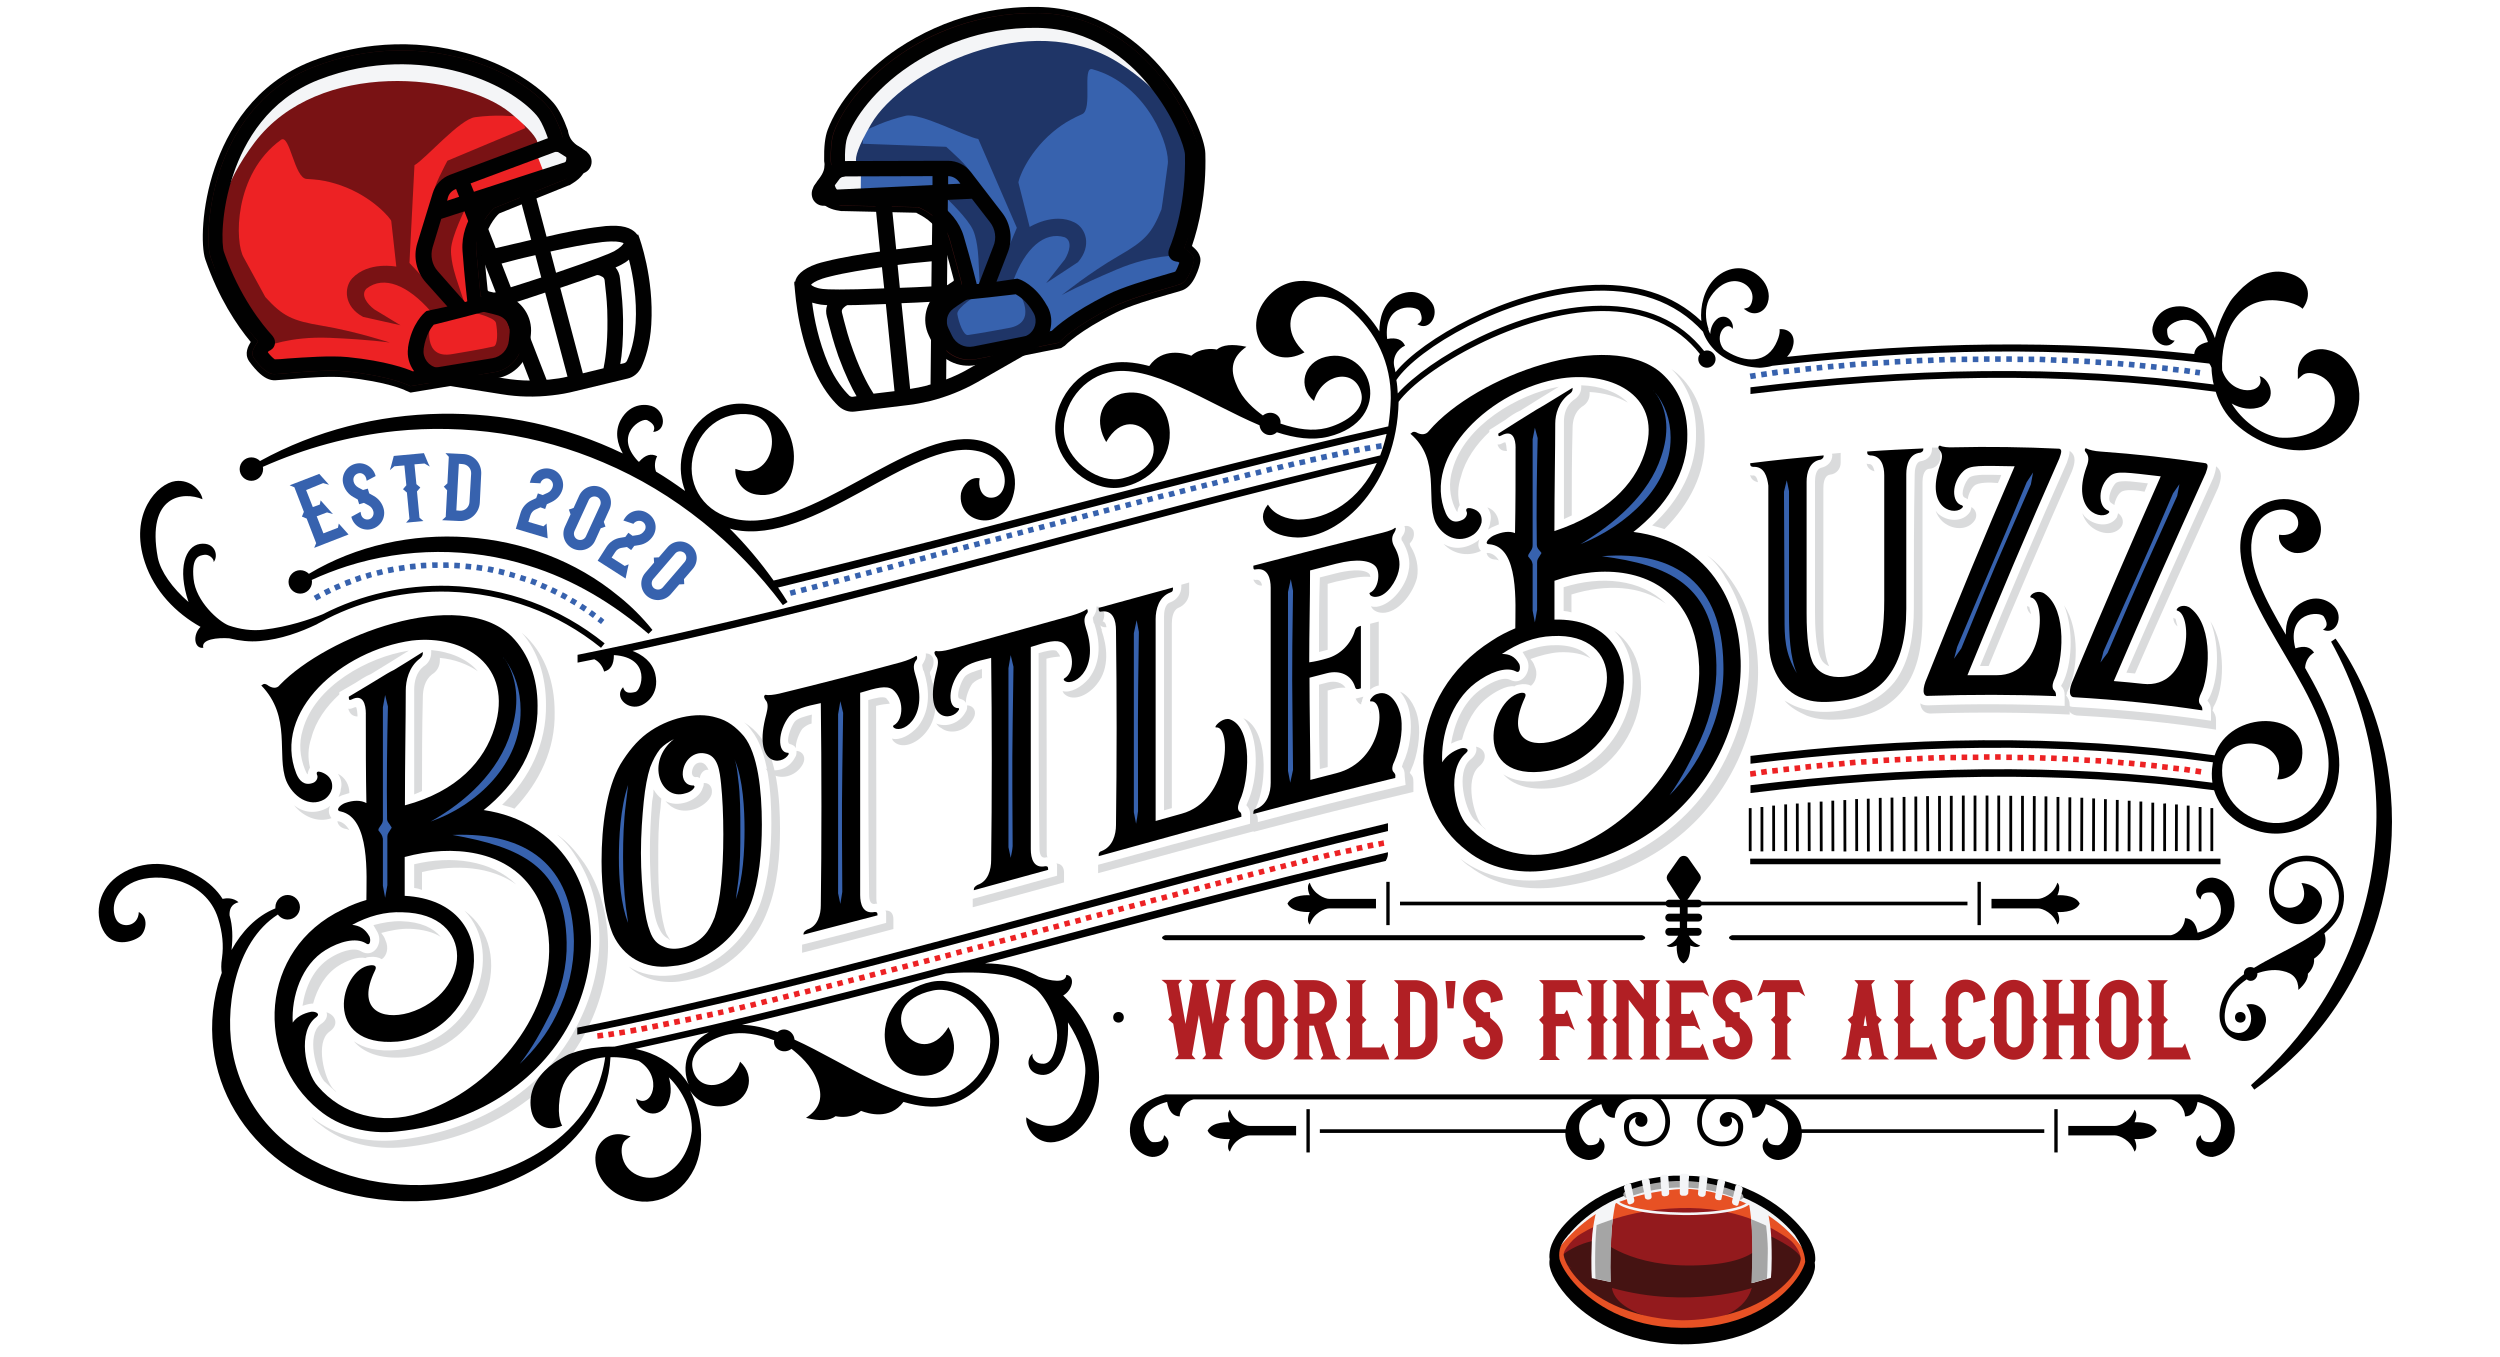 <svg viewBox="0 0 2181.03 1183.88" version="1.1" xmlns="http://www.w3.org/2000/svg" data-name="Layer 1" id="Layer_1">
  <defs>
    <style>
      .cls-1 {
        fill: #791214;
      }

      .cls-1, .cls-2, .cls-3, .cls-4, .cls-5, .cls-6, .cls-7, .cls-8, .cls-9, .cls-10, .cls-11, .cls-12, .cls-13 {
        stroke-width: 0px;
      }

      .cls-2 {
        fill: #1f3567;
      }

      .cls-3 {
        fill: #b11f24;
      }

      .cls-4 {
        fill: #dadbdc;
      }

      .cls-5 {
        fill: #451312;
      }

      .cls-6 {
        fill: #f4f5f7;
      }

      .cls-7 {
        fill: #000;
      }

      .cls-8 {
        fill: #a5a5a5;
      }

      .cls-9 {
        fill: #931a1d;
      }

      .cls-10 {
        fill: #010101;
      }

      .cls-11 {
        fill: #e75124;
      }

      .cls-12 {
        fill: #3762ae;
      }

      .cls-13 {
        fill: #ed2224;
      }
    </style>
  </defs>
  <g id="Foreground">
    <g>
      <g>
        <g>
          <path d="M289.22,713.78c-12.43,4.39-25.09-1.71-32.65-11.21,8.04,6.33,18.76,8.04,29.48,1.95.73-.49,1.22-.97,1.95-1.46-1.95,3.9-1.22,7.55,1.22,10.72ZM323.57,588.07c10.96-6.58,22.17-13.64,33.13-20.47-35.81,5.6-82.11,30.94-92.58,69.19-3.65,11.69-2.44,23.63,1.95,34.6.73,1.22,1.22,3.65,2.44,4.14,0-1.95.73-3.9,1.95-5.85-1.95-8.04-1.95-17.05,1.22-26.07,3.65-14.37,13.16-27.53,24.36-37.76v-1.95c4.63-2.68,9.26-5.36,13.89-8.04,4.39-2.68,8.77-5.85,13.64-7.8ZM384.48,817.33c-6.33-7.8-17.54-13.16-34.35-13.64-8.04-.24-16.32,1.22-24.36,3.41,1.22,2.19,2.44,4.39,3.65,6.33,5.12,9.99-3.65,22.9-14.37,16.57-6.82-4.39-19.98,1.22-26.8,5.6-14.37,8.77-21.93,25.34-24.36,41.91,2.44-.73,5.12-1.71,8.04-1.95h1.22c3.65-13.4,10.72-25.83,22.41-33.13,5.6-3.65,16.32-8.28,23.15-6.58,1.22-.73,2.44-.97,3.65-.97,4.39-.49,8.04.24,10.72,1.95,4.39-2.92,6.33-9.99,3.17-16.57-.73-2.44-1.95-4.14-3.65-6.33,8.04-2.19,16.81-3.9,25.09-3.65,10.96.49,20.47,2.92,26.8,7.07ZM485.83,727.91c9.5,6.58,16.81,15.11,23.88,25.09,13.16,19.49,19.98,43.37,20.71,68.22.73,24.85-5.6,51.41-17.54,75.53-31.43,62.86-94.53,96.97-159.83,104.03-27.04,2.68-53.11-3.17-73.33-19.25-3.17-2.19-5.6-4.14-8.04-7.07.24.24.49.49.73.49,19.98,16.32,47.02,22.17,73.82,19.73,65.05-6.82,128.4-40.69,159.09-103.55,11.94-24.36,18.27-50.92,17.54-75.77-.73-24.85-7.55-48.97-20.71-68.46-4.39-7.31-9.99-13.64-16.32-19ZM284.83,883.11c1.22,2.92,0,7.31-5.12,10.48-12.43,9.26-4.39,40.69,3.17,49.7,3.65,3.41,7.07,6.58,10.72,9.75-.73-1.22-1.95-2.19-3.17-3.41-7.55-9.01-15.59-40.2-3.17-49.46,8.77-5.85,5.85-14.62-2.44-17.05ZM304.81,724.26c-1.22-.49-1.95-.97-2.44-.97-5.12-.73-7.55-3.65-8.04-6.82h.73c4.14.73,7.31,3.65,9.75,7.8ZM294.82,675.05c6.33,3.17,9.99,9.75,9.99,16.81-2.19.73-4.14,1.22-6.33,1.95-1.22.73-2.44.97-3.17,1.46.73-1.95,1.95-3.9,1.95-6.58,1.46-5.12.24-9.5-2.44-13.64ZM311.87,625.1c-4.39-.24-6.82-2.44-8.04-6.82,1.95.49,3.65-.49,5.6-1.22.49,0,.73,0,1.22-.24.73,1.22,1.22,5.6,1.22,6.82v1.46ZM405.19,794.43c36.3,37.28,8.77,115.48-58.23,121.57-17.54,1.71-29.97-1.71-38.25-7.55,8.04,9.5,22.41,15.84,45.07,13.89,71.39-7.31,98.19-94.04,51.41-127.91ZM383.75,573.94v1.95c0,5.36-2.44,9.75-6.82,12.43-6.33,4.87-8.04,13.16-8.04,20.22-.73,27.53-.73,54.82-.73,81.62-2.19.97-4.63,1.95-6.82,2.92v-91.36c0-7.31,1.95-15.35,8.04-20.22,4.39-2.68,6.82-7.07,6.82-12.43v-1.95c16.32,1.46,31.43,7.55,40.69,18.52-9.26-6.33-20.47-10.48-33.13-11.69ZM450.26,771.53c-21.93-21.2-56.28-25.34-88.93-17.54v20.71c2.44.24,4.39.73,6.82,1.71v-15.59c29.48-7.07,60.18-4.87,82.11,10.72ZM459.52,555.91c16.32,16.32,24.36,39.47,24.36,65.29.73,32.16-13.16,61.15-35.08,84.3-3.17-1.46-6.82-1.95-10.72-3.41,24.36-23.39,38.74-53.84,38.25-87.47,0-23.88-6.82-46.53-21.2-62.61,1.46,1.22,2.92,2.68,4.39,3.9Z" class="cls-4"></path>
          <path d="M548.69,843.4c9.99,6.33,22.66,9.01,37.03,7.55,8.04-.73,17.05-3.17,25.09-6.33,23.88-10.23,42.64-30.94,52.14-55.31,8.04-22.17,9.99-49.21,9.99-71.14,0-25.58-2.44-62.61-17.54-81.13-1.95-2.68-3.65-4.87-6.33-6.82,5.6,3.17,9.99,7.31,13.89,12.18,15.11,19,17.54,55.79,17.54,80.64,0,22.41-1.95,48.97-10.72,71.14-8.77,24.12-27.53,44.83-51.41,55.06-8.04,3.65-17.54,5.85-25.83,7.07-17.54,1.95-33.38-3.17-43.85-12.91ZM576.22,705.01c-1.95,14.37-1.95,28.99-1.95,43.37s0,28.51,1.95,41.66c.73,7.8,2.44,17.3,5.12,24.61.97,1.71,2.19,3.65,3.17,5.36-.73-.49-1.22-.24-1.22-.97-4.39-1.95-6.82-5.85-8.77-10.23-3.17-6.58-4.39-16.08-5.6-23.88-1.22-13.89-1.95-28.02-1.95-42.39s.73-28.51,1.95-43.37c.73-3.41,1.22-6.58,1.22-10.48,1.95,3.41,4.39,6.09,6.82,8.04-.24,3.17-.73,5.85-.73,8.28ZM614.47,683.09c5.12,0,7.55,4.63,6.33,9.99-1.95,6.09-9.5,11.21-15.11,12.91-10.72,3.17-19.49,0-25.09-7.07,5.12,2.68,11.21,3.17,18.27.97,5.6-1.95,12.43-6.09,14.37-12.91.73-1.46.73-2.68.73-3.9h.49ZM610.57,678.21v.73c-.73-.49-1.95-1.46-3.65-.97-2.44,0-3.65-2.44-3.17-5.12.73-4.63,3.65-8.04,8.04-7.55,3.17.49,5.12,3.41,6.33,6.33-3.65-.73-6.82,2.68-7.55,6.58Z" class="cls-4"></path>
          <path d="M695.36,655.07c5.12.73,8.04,5.6,5.12,11.45-6.33,11.69-20.71,14.13-28.26,7.8-1.95-.73-3.17-2.44-4.39-3.9,8.04,3.65,19.98,1.46,25.83-9.75,1.22-1.71,1.22-3.41,1.22-5.36,0-.24.24-.24.49-.24ZM708.03,631.19c-3.17.73-6.33,2.92-8.04,4.63-2.44,3.17-6.33,11.94-5.6,16.81-1.22-2.19-3.17-2.92-5.6-3.65-3.65-1.71,1.22-15.11,4.39-19.25,2.44-3.17,9.5-4.87,15.11-6.33-.24,2.68-.24,5.36-.24,7.8ZM779.41,801.98v8.53c-26.56,7.07-53.11,13.89-79.67,20.71v-7.07c24.36-6.09,48.97-12.43,73.33-19v-8.53c0-.49,0-1.71-.73-2.19,4.63-.49,7.07,2.68,7.07,7.55ZM764.55,783.95c0,1.22,0,2.92.73,4.63-.73-.49-1.22-.24-1.95,0-5.12.73-5.12-5.85-5.12-9.5-.73-54.57-.73-111.1-.73-168.35,6.33-1.71,12.67-3.41,15.59-1.71.73,1.22,2.44,2.44,3.17,4.87-3.17.24-7.55.73-11.94,1.95.24,57.74.24,113.78.24,168.11ZM814.01,574.18c1.22,4.14,0,8.28-2.44,11.69-.73.73,0,3.17.73,4.39v1.22c4.39,12.91,7.55,32.65-4.39,47.27-8.28,10.48-21.93,15.59-28.99,7.31,0-.73-.73-.97-.73-1.71,6.82,1.95,16.32-3.17,22.66-10.48,11.94-15.35,9.5-34.6,5.12-48.24-.24-.49-.49-.73-.73-1.22,0-.73-.73-3.17-.73-4.39,1.95-3.17,3.65-6.09,3.17-9.99,2.68,0,5.12,1.22,6.33,4.14Z" class="cls-4"></path>
          <path d="M844.22,615.35c5.12.49,8.28,5.36,5.12,11.21-6.33,11.94-20.71,14.62-28.26,8.53-1.95-.73-3.17-2.44-4.39-3.9,8.28,3.41,19.98.73,25.83-10.23,1.22-1.71,1.22-3.65,1.22-5.36,0-.24.24-.24.49-.24ZM856.65,591.48c-3.17.97-6.33,2.92-8.28,4.87-2.44,3.17-6.33,11.94-5.6,16.81-1.22-2.19-3.17-2.92-5.6-3.65-3.65-1.46,1.22-15.11,4.39-19,2.44-3.17,9.5-5.12,15.11-6.82,0,2.68,0,5.12,0,7.8ZM928.28,761.29v8.53c-26.56,7.31-53.11,14.62-79.67,21.68v-7.31c24.61-6.58,48.97-13.4,73.58-20.22v-8.53c0-.73,0-1.95-.73-2.19,4.39.24,6.82,3.17,6.82,8.04ZM913.17,743.51c0,1.22,0,3.17.73,4.63-.73-.49-1.22-.24-1.95,0-5.12.73-5.12-6.09-5.12-9.75-.73-55.31-.73-111.59-.73-168.6,6.33-1.71,12.67-3.41,15.59-1.95.73,1.22,2.44,2.44,3.17,4.87-3.17.24-7.55.73-11.94,1.95.24,57.5.24,113.53.24,168.84ZM962.87,533.25c1.22,4.14,0,8.28-2.44,11.45-.73.73,0,3.17.73,4.39v1.22c4.39,12.67,7.55,32.16-4.39,46.78-8.28,10.48-21.93,15.59-28.99,7.55,0-.73-.73-1.22-.73-1.71,6.82,1.95,16.32-3.41,22.66-10.72,11.94-15.35,9.5-34.35,5.12-47.75-.24-.24-.49-.73-.73-1.22,0-.73-.73-2.92-.73-4.39,1.95-3.17,3.65-6.09,3.17-9.75,2.68,0,5.12,1.22,6.33,4.14Z" class="cls-4"></path>
          <path d="M965.31,547.14c-3.65.49-6.33-1.46-7.55-4.87.73-.24,1.95,0,2.44,0,3.41-.97,4.63,1.95,5.12,4.87ZM1084.69,626.56c21.44,9.26,21.44,55.79,10.72,78.69-.49.97-.73,1.95-1.22,2.92,1.95,1.95,3.17,3.65,3.17,7.31v8.77c-46.53,12.18-93.07,24.85-139.36,37.52v-7.31c44.1-12.18,88.44-24.12,132.54-35.81v-8.77c0-3.17-1.22-5.36-3.17-7.31,0-.73.73-1.46.73-1.95,9.75-20.47,11.21-58.47-3.41-74.07ZM1030.6,510.1v1.95c0,5.6-3.65,11.21-9.5,13.4-5.12,1.46-5.6,9.01-5.6,12.91v168.6c2.19-.73,4.63-1.22,6.82-1.95v-161.04c0-3.9.73-11.45,5.6-13.64,5.6-2.19,9.5-7.55,9.5-13.4v-8.77c-2.19.73-4.39,1.22-6.82,1.95Z" class="cls-4"></path>
          <path d="M1093.46,505.72c.73-.24,1.22.24,1.95.24,3.17-.73,5.12,1.71,5.6,4.87-3.65.24-6.33-1.71-7.55-5.12ZM1237.45,629.24c1.95,12.18-.73,29.97-6.33,42.15-.49.97-.73,1.95-1.22,2.92,2.44,2.68,3.17,3.65,3.17,8.28v8.28c-46.53,10.96-93.07,22.66-139.36,34.84v-7.55c44.1-11.69,88.44-22.9,132.54-33.38-.24-2.44-.49-5.12-.73-7.55,0-4.39-.73-6.33-2.44-8.28,0-.73.73-1.95.73-2.68,6.33-12.91,8.28-29.97,6.33-42.15-.73-6.82-3.65-14.86-8.77-20.71,9.01,3.41,14.86,16.08,16.08,25.83ZM1158.27,509.37v57.5c-2.44.73-5.12,1.22-7.55,1.95,0-21.93,0-43.12.73-65.05,4.87-1.22,9.75-2.44,14.37-3.65,7.55-1.95,23.88-4.87,28.99.73,0,.49.73,1.71.73,2.44-6.82-.73-16.32.97-21.93,2.44-5.36.97-10.48,2.19-15.35,3.65ZM1165.82,600.49c-2.44.73-5.12,1.22-7.55,1.95v66.76c-2.19.49-4.63,1.22-6.82,1.71-.73-24.36-.73-48.97-.73-73.58,2.44-.73,5.12-1.22,7.55-1.95,6.33-1.71,12.67,0,15.59,4.63-2.44-.24-5.6,0-8.04.49ZM1182.63,609.51c2.19-.49,4.63-1.22,6.82-1.71-.73,1.46-1.22,2.92-1.22,4.14-.73.73-.73,1.46-.73,2.68-2.19-.73-3.41-2.44-4.87-5.12ZM1195.3,544.21c2.44-.73,5.12-1.22,7.55-1.95v55.79c-.49,0-.73.24-1.22.24-2.44.73-4.39,1.71-6.33,3.41v-57.5ZM1195.3,620.71c.73.49.73,1.22.73,1.71,0-.73-.73-.97-.73-1.71ZM1233.07,462.84c1.22,3.9,0,8.04-3.17,11.21,0,1.22.73,2.92,1.22,3.41,4.39,7.55,6.82,16.81,5.12,26.56-3.17,12.43-14.37,28.51-27.53,30.45-5.12.73-10.72-.97-12.67-5.6,1.95.73,3.17.49,5.12.49,13.16-1.95,25.09-18.03,27.53-30.45,2.44-9.99-.73-19-5.12-26.56-.73-.49-1.22-2.19-.73-3.65,2.44-3.17,3.65-6.33,2.44-9.75,3.9-.73,6.33,1.22,7.8,3.9Z" class="cls-4"></path>
          <path d="M1292.03,480.62c-12.67,5.85-25.09,1.95-32.65-6.09,8.28,4.87,18.76,4.87,29.48-2.44.73-.49,1.22-.97,1.95-1.71-1.95,4.14-1.22,7.8,1.22,10.23ZM1326.62,358.07c11.21-7.07,22.17-13.89,33.38-20.71-35.81,6.58-82.35,33.87-92.83,72.36-3.65,11.69-2.44,23.15,1.95,33.13.73.97,1.22,3.41,2.44,3.65,0-1.95.73-3.9,1.95-5.85-1.95-7.55-1.95-16.08,1.22-25.34,3.65-14.13,13.16-27.77,24.61-38.49v-1.71c4.63-2.92,9.26-5.85,13.89-8.77,3.9-2.92,8.28-6.09,13.4-8.28ZM1387.53,574.42c-6.33-7.8-17.54-12.43-34.6-11.45-8.28.49-16.32,2.68-24.61,5.85,1.22,1.95,2.44,4.14,3.65,6.09,5.12,9.75-3.65,23.63-14.37,18.27-6.82-3.65-19.98,3.9-27.04,9.26-14.37,10.96-21.93,29.24-24.61,46.29,2.44-1.22,5.12-2.44,8.28-3.17.49,0,.73-.24,1.22-.24,3.65-14.37,10.72-28.02,22.66-37.03,5.6-4.39,16.32-10.72,23.15-9.5,1.22-.97,2.44-1.22,3.65-1.46,4.39-.97,8.28-.49,10.72.97,4.39-3.41,6.33-10.96,3.17-17.3-.73-2.44-1.95-4.14-3.65-6.09,8.28-2.92,17.05-5.36,25.09-5.85,11.45-.49,20.95,1.46,27.29,5.36ZM1489.13,484.28c9.5,6.58,17.05,15.59,23.88,26.07,13.16,20.22,19.98,45.32,20.71,71.87.73,26.31-5.6,54.57-17.54,80.89-31.43,67.97-94.77,103.3-160.07,111.1-27.04,2.92-53.36-2.68-73.58-18.03-3.17-1.95-5.6-4.14-8.28-6.82.24.24.49.24.73.49,19.98,15.35,47.02,20.47,74.07,17.54,65.29-8.04,128.64-43.37,159.34-111.34,11.94-26.07,18.27-54.33,17.54-80.64-.73-26.31-7.55-51.41-20.71-71.63-4.14-7.55-9.75-14.37-16.08-19.49ZM1287.64,651.41c1.22,2.92,0,7.8-5.12,11.45-12.67,11.21-4.39,42.88,3.17,51.65,3.65,3.17,7.07,6.33,10.72,9.5-.73-1.22-1.95-2.19-3.17-3.17-7.55-9.01-15.59-40.69-3.17-51.89,8.77-7.07,5.6-16.08-2.44-17.54ZM1307.62,488.91c-1.22-.24-1.95-.73-2.44-.73-5.12,0-7.55-2.68-8.28-5.6.24,0,.49,0,.73-.24,4.39.24,7.55,2.68,9.99,6.58ZM1297.63,442.62c6.33,2.19,9.99,8.28,9.99,14.86-2.19.97-4.14,1.71-6.33,2.68-1.22.97-2.44,1.22-3.17,1.95.73-1.95,1.95-4.14,1.95-6.58,1.46-5.36,0-9.26-2.44-12.91ZM1314.68,393.4c-4.39.24-6.82-1.46-8.28-5.6,1.95.24,3.65-.73,5.6-1.71.49,0,.73-.24,1.22-.24.73.97,1.22,5.12,1.22,6.33.24.49.24.73.24,1.22ZM1408.24,550.3c36.3,37.03,8.77,120.36-58.47,130.35-17.54,2.92-30.21.24-38.25-5.12,8.28,9.26,22.66,14.62,45.32,11.69,71.39-10.72,98.43-103.79,51.41-136.92ZM1386.8,341.99v1.71c0,4.63-2.44,8.77-6.82,11.21-6.33,4.63-8.04,12.18-8.04,18.76-.73,25.09-.73,50.43-.73,76.01-2.19.97-4.63,2.19-6.82,3.17v-85.03c0-6.58,1.95-13.89,8.28-18.76,4.39-2.68,6.82-6.58,6.82-11.21v-1.71c16.32.49,31.43,5.6,40.69,15.11-9.5-5.36-20.71-8.53-33.38-9.26ZM1453.31,526.67c-21.93-21.68-56.52-24.61-89.17-14.37v20.71c2.44.24,4.39.49,6.82,1.22v-15.59c29.72-9.26,60.42-8.04,82.35,8.04ZM1462.82,325.43c16.32,14.37,24.36,34.84,24.36,58.23.73,28.99-13.16,56.04-35.08,77.96-3.17-1.22-6.82-1.95-10.72-3.17,24.36-22.41,38.98-50.68,38.25-80.89,0-21.44-6.82-41.42-21.44-55.55,1.71,1.22,3.17,2.19,4.63,3.41Z" class="cls-4"></path>
          <path d="M1533.71,420.69c-3.65-.73-6.33-2.92-6.82-6.33.73.49,1.22.49,1.95.49,2.92-.73,4.14,2.68,4.87,5.85ZM1685.5,390.48v1.22c0,5.36-3.65,9.75-9.99,10.72-4.39.73-5.12,8.04-5.12,11.69-.73,37.76-.73,76.75-.73,116.95,0,20.95-3.17,46.05-16.81,63.83-13.89,17.05-33.13,24.12-53.36,25.83-10.72.97-20.71,0-30.7-3.65-4.39-1.46-8.04-3.65-11.94-5.85,5.12,6.09,11.94,9.75,19.49,13.16,9.5,3.65,19.98,3.9,30.7,3.17,19.98-1.71,39.47-8.04,53.36-25.83,13.89-17.54,16.81-42.15,16.81-63.83v-117.19c0-3.65.73-10.96,5.6-11.69,5.6-.24,9.99-4.63,9.99-9.99v-8.53c-2.44,0-4.87,0-7.31,0ZM1598.28,395.84c2.44-.24,5.12-.49,7.55-.73v8.53c0,5.36-3.65,9.99-9.5,10.48-5.12.97-5.6,8.28-5.6,11.94v115.24c0,10.23,0,30.21,5.12,39.96-2.44-.97-5.12-2.68-6.82-5.85-5.12-9.26-5.6-30.45-5.6-41.17v-114.27c0-3.65.73-10.96,5.6-11.94,5.6-1.22,9.5-5.6,9.5-10.96-.24-.49-.24-.97-.24-1.22ZM1635.31,411.19c-3.65-.97-6.33-3.17-6.82-6.82.73.49,1.22.49,1.95.49,2.92-.24,4.14,3.17,4.87,6.33Z" class="cls-4"></path>
          <path d="M1800.74,528.13c13.89,20.47,12.43,58.47,2.44,76.01,0,.73,0,1.95-.73,2.44,1.95,2.68,3.17,4.63,3.17,8.53v8.28c-39.71-1.95-79.43-2.19-119.14-.97-7.55.97-10.72-3.65-11.21-8.77,1.95,1.22,3.65,1.71,6.82,1.71,39.71-1.46,79.43-1.22,119.14.49v-9.01c0-3.9-.73-5.85-3.17-8.53.73-.73.73-1.95,1.22-1.95,8.28-15.84,10.23-47.02,1.46-68.22ZM1719.85,442.37c3.65,1.95,5.6,6.82,3.17,11.21-6.33,9.99-20.71,8.77-28.75.97-2.44-2.44-4.39-5.36-5.6-9.01.73.73,1.22,1.71,1.95,2.44,7.55,7.07,21.93,8.28,28.26-1.71.49-1.46.97-2.68.97-3.9ZM1743,421.42c-6.82-.73-17.54-.73-20.71,2.44-2.44,1.95-5.12,7.31-5.6,11.69-.97-.73-2.19-1.22-3.17-1.71-3.65-2.92,1.22-14.13,4.39-17.05,4.39-3.65,19.98-2.44,25.58-2.44h2.44c-.73,2.19-1.71,4.63-2.92,7.07ZM1805.61,393.4c0,3.17-1.22,6.58-2.44,10.23-25.34,57.01-50.43,115.73-75.77,177.37h7.55c24.12-58.96,48.48-115,72.6-169.81,2.44-6.58,4.39-13.64-1.95-17.79ZM1771.99,535.69c-2.44-1.46-3.65-4.63-3.65-7.07,0,0,.73.73,1.95.73.49,1.95.97,4.14,1.71,6.33Z" class="cls-4"></path>
          <path d="M1928.41,542.02c13.64,21.68,12.43,59.2,2.44,75.04,0,.73,0,1.95-.73,2.44,1.95,2.92,3.17,4.87,3.17,8.77v8.28c-39.71-6.09-79.18-9.99-118.89-12.18-7.55.24-10.72-4.39-11.21-9.75,1.95,1.46,3.65,2.19,6.82,2.19,39.71,2.19,79.18,6.09,118.89,11.94v-8.77c0-3.9-.73-5.85-3.17-8.77.73-.49.73-1.71,1.22-1.71,8.28-15.11,10.23-45.32,1.46-67.49ZM1847.76,447.73c3.65,2.19,5.6,7.31,3.17,11.45-6.33,9.26-20.71,6.82-28.75-1.71-2.44-2.68-4.39-5.85-5.6-9.75.73.97,1.22,1.71,1.95,2.68,7.55,8.04,21.93,10.48,28.26.97.24-1.22.97-2.44.97-3.65ZM1870.91,428.97c-6.82-1.46-17.54-2.44-20.71.49-2.44,1.71-5.12,7.07-5.6,11.21-.97-.73-2.19-1.46-3.17-2.19-3.65-3.41,1.22-14.13,4.39-17.05,4.39-3.41,19.98-.49,25.58,0,.73,0,1.71.24,2.44.24-.97,2.44-1.95,4.87-2.92,7.31ZM1933.28,406.8c0,3.17-1.22,6.82-2.44,10.23-25.34,55.79-50.43,111.34-75.77,169.81,2.44.24,5.12.49,7.55.73,24.12-55.55,48.48-108.91,72.6-162.26,2.44-6.58,4.39-13.89-1.95-18.52ZM1899.66,546.41c-2.44-1.71-3.65-4.87-3.65-7.55,0,0,.73.73,1.95.97.49,2.19.97,4.39,1.71,6.58Z" class="cls-4"></path>
        </g>
        <g>
          <path d="M319.18,622.91c0-8.53-2.44-17.79-12.43-12.67-1.95.97-2.44.24-2.44-1.71v-.73c10.96-6.58,22.17-13.16,33.13-19.98,2.19-1.22,4.14-2.44,6.33-3.41,8.28-5.12,16.81-10.23,25.09-15.59v1.22c0,1.95-1.22,3.41-2.44,4.39-9.99,7.55-12.43,19.73-12.43,28.02,0,24.85-.73,63.83-.73,100.13,45.8-12.18,69.44-38.98,78.21-67.73,16.81-54.09-26.31-81.37-72.12-76.01-61.4,8.53-122.06,61.88-100.87,115.97,2.44,6.09,6.82,10.96,14.37,8.28,3.17-.97,5.12-4.87,3.65-7.31-.73-2.44.73-3.17,3.65-2.19,4.39,1.46,10.72,5.36,9.5,14.37-.73,3.17-3.17,7.31-6.82,9.5-13.16,7.55-27.53-2.92-33.13-16.32-8.77-22.66,5.12-55.55-21.93-83.32h.73c1.22-1.46,2.44-1.46,4.39-.49,4.39,3.41,8.77,3.65,11.21.24,40.69-42.39,156.41-86.98,202.22-42.39,15.11,15.35,22.66,36.55,22.66,60.42.73,36.79-18.76,68.71-47.02,91.12,33.13,4.87,58.23,21.44,74.07,44.83,12.43,18.27,18.76,41.17,19.49,65.05.73,23.63-5.12,48.97-16.32,71.87-24.36,49.21-76.5,90.88-152.76,98.67-25.09,2.68-50.19-3.65-68.22-18.76-56.28-45.8-52.63-140.09,20.71-174.93,6.82-3.65,13.89-6.33,20.71-8.28,0-21.2,3.65-71.63-22.41-77.23-5.12-.73-.73-5.6,3.65-7.31,7.55-2.68,13.89-2.68,18.76,0-.49-25.34-.49-51.41-.49-77.72ZM346.71,908.69c-66.27,5.36-50.19-63.35-23.88-66.51,3.65-.49,6.33.49,4.39,4.39-16.81,34.11,5.6,43.85,29.48,37.03,55.06-16.81,58.96-86.49-5.6-87.71-15.11-.73-29.97,3.41-43.85,10.96,6.33.73,11.21,3.17,15.11,10.23,1.22,2.92.73,8.77-3.17,5.85-8.77-5.36-23.15-1.46-35.08,5.85-21.2,12.91-29.97,40.93-28.75,63.35,3.17-4.63,8.77-8.04,16.32-9.5,3.65-.24,8.04,1.71,4.39,4.63-16.81,11.94-9.99,48,1.22,60.42,21.2,24.85,55.06,34.11,88.93,23.39,60.67-19.25,115.24-83.08,112.8-146.91-.73-17.54-5.12-34.84-14.37-48-22.66-34.11-69.44-39.96-111.59-28.51v33.87c91.36,5.12,70.9,119.38-6.33,127.18Z" class="cls-7"></path>
          <path d="M534.8,815.38c-6.82-16.32-9.99-39.71-9.99-64.08,0-30.7,4.39-63.59,16.32-84.3,6.82-11.21,14.37-20.47,23.15-27.04,18.27-13.64,43.37-19.49,60.91-13.89,9.5,2.44,17.05,8.28,23.88,16.32,11.94,15.11,15.59,46.29,15.59,76.99,0,24.36-2.44,49.21-9.5,68.46-8.04,21.44-25.09,39.96-46.53,49.21-6.82,3.41-15.59,5.36-22.66,5.85-23.63,3.17-42.39-8.53-51.16-27.53ZM595.71,673.34c-.73,6.58,2.44,12.18,9.5,11.94q.73.49.73,1.22c-.73,1.95-3.65,4.63-8.04,5.6-21.44,6.82-35.08-27.29-9.99-47.27-4.39,2.19-8.77,5.12-11.94,8.53-3.65,4.63-6.33,9.75-8.77,16.08-2.44,7.55-4.39,17.79-5.6,29.97-1.22,12.43-2.44,27.77-2.44,44.83s1.22,30.94,2.44,42.39c1.22,11.45,3.17,20.22,5.6,26.31,2.44,6.82,6.33,10.72,11.21,12.67,9.99,5.12,27.04.49,36.3-9.99,3.65-3.9,6.33-9.26,8.77-15.35,2.44-7.31,4.39-16.81,5.6-28.99,1.22-11.94,1.95-26.31,1.95-43.37s-.73-31.92-1.95-43.85c-1.22-11.21-2.44-25.09-14.37-26.8-9.01-1.71-17.79,5.36-19,16.08Z" class="cls-7"></path>
          <path d="M786.48,577.59c5.12-1.46,9.99-3.41,12.67-5.36,0,0,.73-.24.73.49.73,1.71,0,2.68-1.22,4.14-2.44,3.9-1.22,8.04,0,12.18,12.67,38.98-13.89,52.38-19.49,45.07,0-.73,0-1.22.73-1.46,8.77-4.87,8.77-23.39-1.22-31.19-5.6-3.65-13.89-1.46-28.26,2.92v176.39c0,8.04,2.44,16.81,12.67,14.86,1.95,0,2.44.49,2.44,2.44v.49c-21.44,5.6-43.12,11.21-64.56,16.81v-.49c0-1.71,1.22-2.68,3.17-3.9,9.5-2.92,11.94-13.4,11.94-21.2.73-50.92.73-120.6,0-176.39-13.89,2.92-21.93,4.87-27.53,11.45-9.99,12.91-10.72,31.67-1.22,31.92.73-.24.73.49.73,1.22-5.6,10.23-31.92,10.72-19.49-35.08,1.22-4.87,1.95-9.5-.73-12.18-.73-1.22-1.22-1.71-1.22-3.65q.73-.73,1.22-.97c2.44.73,7.55,0,11.94-.97,35.08-8.53,70.9-17.79,106.71-27.53Z" class="cls-7"></path>
          <path d="M935.34,536.9c5.12-1.46,9.99-3.41,12.67-5.36,0,0,.73-.24.73.49.73,1.71,0,2.68-1.22,4.14-2.44,3.9-1.22,8.04,0,12.18,12.67,38.49-13.89,52.14-19.49,44.83,0-.73,0-1.22.73-1.46,8.77-5.12,8.77-23.39-1.22-30.7-5.6-3.41-13.89-1.22-28.26,3.41v176.39c0,8.04,2.44,17.05,12.67,14.86,1.95,0,2.44.49,2.44,2.44v.73c-21.68,5.85-43.12,11.94-64.81,17.79v-.73c0-1.71,1.22-2.68,3.17-3.9,9.5-3.17,11.94-13.64,11.94-21.68.73-51.65.73-121.33,0-176.39-13.89,3.17-21.93,5.36-27.53,12.18-9.99,12.91-10.72,31.67-1.22,31.67.73-.24.73.49.73,1.22-5.6,10.48-31.92,11.45-19.49-34.35,1.22-4.87,1.95-9.5-.73-12.18-.73-1.22-1.22-1.71-1.22-3.65q.73-.73,1.22-.97c2.44.73,7.55,0,11.94-1.22,35.33-9.75,71.14-19.73,106.96-29.72Z" class="cls-7"></path>
          <path d="M958.49,746.92v-1.22c0-1.95,1.22-2.92,2.44-3.17,9.99-3.9,12.67-14.62,12.67-22.66.73-56.04.73-113.05,0-170.06,0-8.28-2.44-17.79-12.67-16.32-1.22.49-2.44,0-2.44-1.95v-1.22c21.68-5.85,43.12-11.94,64.81-17.79v1.22c0,1.95-.73,2.68-2.44,3.17-9.99,3.9-12.67,14.86-12.67,23.15v176.15c7.55-2.19,15.11-4.14,22.66-6.33,42.15-11.45,43.85-76.5,30.21-75.28q-.73.24-.73-.49c.73-2.68,7.55-8.28,12.67-6.58,20.71,7.55,16.32,54.57,8.77,70.41-1.22,2.92-2.44,6.82-1.22,9.01.73,1.71,2.44,1.22,2.44,4.39v1.22c-41.66,11.45-83.08,22.9-124.5,34.35Z" class="cls-7"></path>
          <path d="M1157.54,574.42c11.94-3.17,21.44-13.16,24.61-24.61.73-1.95,1.95-2.92,4.39-3.65.24,0,.49,0,.73-.24v54.57c-.24,0-.49,0-.73.24-2.44.73-3.65.97-4.39-1.46-3.17-10.48-13.16-14.86-24.61-11.94-5.12,1.22-9.99,2.68-15.11,3.9,0,30.21.73,59.45.73,89.17,7.55-1.95,15.11-3.9,22.66-5.85,41.42-10.48,43.85-64.32,30.21-62.61-.73.24-.73-.49-.73-1.22.73-1.46,3.17-4.63,6.33-5.36,11.94-4.14,19.49,11.45,20.71,20.71,1.95,13.4-1.95,28.99-5.6,37.52-1.95,3.65-3.17,8.28-.73,10.23,1.95,2.19,1.22,2.92,1.22,4.87-41.17,9.99-82.59,20.47-123.77,31.43v-1.22c0-1.95.73-2.68,2.44-3.17,9.99-3.9,12.67-14.62,12.67-22.9v-170.06c0-8.04-2.44-17.54-12.67-16.08-1.95.49-2.44,0-2.44-1.95v-1.22c36.3-9.5,72.36-19,108.66-27.77,5.12-1.22,11.94-2.92,14.37-4.87.73-.73.73-.24,1.22-.24,0,1.95-.73,2.68-1.22,3.9-3.17,4.39-1.95,9.01,0,12.43,3.65,6.58,5.6,13.4,3.65,21.44-1.95,8.53-9.99,21.2-18.76,22.17-3.17.73-6.33-.97-6.33-2.19-.73-.49,0-1.22,0-1.22,7.55-3.17,9.5-17.79,5.12-22.9-4.39-5.12-15.59-7.31-34.6-2.44-7.55,1.95-15.11,3.9-22.66,5.85,0,26.8-.73,53.11-.73,80.16,5.36-.73,10.48-1.95,15.35-3.41Z" class="cls-7"></path>
          <path d="M1322.24,390.72c0-7.8-2.44-16.32-12.67-10.72-1.95.97-2.44.49-2.44-1.22v-.49c11.21-7.07,22.17-14.13,33.38-20.95,2.19-1.22,4.14-2.44,6.33-3.65,8.28-5.12,16.81-10.23,25.09-15.35v1.22c0,1.71-1.22,3.17-2.44,3.9-9.99,7.07-12.67,18.27-12.67,26.07,0,22.66-.73,58.72-.73,93.8,45.8-15.35,69.68-40.69,78.45-67.24,17.05-49.21-26.31-72.6-72.12-66.03-61.64,9.26-122.55,67.73-101.11,117.68,2.44,5.6,6.82,9.5,14.37,5.85,3.17-1.22,5.12-5.36,3.65-7.55-.73-2.19.73-3.17,3.65-2.68,4.39.97,10.72,3.65,9.5,12.67-.73,3.17-3.17,7.55-6.82,10.23-13.16,9.01-27.53,1.46-33.38-10.72-8.77-20.71,5.12-54.33-21.93-77.23.24,0,.49,0,.73-.24,1.22-1.46,2.44-1.71,4.39-.97,4.39,2.68,8.77,2.19,11.21-1.22,40.93-48,156.9-90.15,202.71-50.43,15.11,13.4,22.66,32.16,22.66,53.6.73,33.13-18.76,62.86-47.02,85.03,33.38,4.14,58.47,20.47,74.07,44.59,12.67,19,18.76,42.88,19.49,67.73.73,25.09-5.12,51.89-16.32,76.5-24.36,53.11-76.5,96.97-153.25,106.47-25.09,3.41-50.19-2.19-68.46-16.57-56.52-41.91-52.87-137.17,20.71-183.7,6.82-4.63,13.89-8.04,20.71-10.96,0-21.44,3.65-71.14-22.66-73.33-5.12,0-.73-5.36,3.65-7.55,7.55-3.41,13.89-4.14,18.76-2.19.49-25.34.49-49.95.49-74.31ZM1349.77,672.61c-66.51,10.23-50.19-61.64-23.88-67.97,3.65-.73,6.33,0,4.39,4.14-17.05,36.79,5.6,45.07,29.48,36.3,55.31-20.47,58.96-93.8-5.6-90.15-15.11.49-30.21,6.33-43.85,15.59,6.33,0,11.21,1.95,15.11,8.77,1.22,2.92.73,8.77-3.17,6.33-8.77-4.39-23.15,1.22-35.08,10.23-21.44,16.32-30.21,46.29-28.99,69.19,3.17-5.12,8.77-9.75,16.32-12.18,3.65-.97,8.28.73,4.39,4.14-17.05,14.62-9.99,51.16,1.22,63.1,21.44,23.88,55.31,32.4,89.17,20.22,60.91-21.68,115.48-91.61,113.05-158.85-.73-18.52-5.12-36.3-14.37-49.95-22.66-34.84-69.68-39.71-111.83-24.85v33.87c91.61-1.95,70.9,120.11-6.33,132.05Z" class="cls-7"></path>
          <path d="M1529.33,407.29c-1.95-.24-2.44-.97-2.44-2.68v-.49c21.44-2.68,42.64-4.87,64.08-6.82v.49c0,1.71-1.22,2.44-2.44,3.17-9.99,1.46-12.43,11.45-12.43,19.25v114.75c0,22.17,1.95,37.52,6.33,44.83,5.12,8.04,13.89,11.69,25.83,10.72,12.43-.97,21.93-6.82,27.53-16.32,5.6-10.72,8.04-27.53,8.04-50.43v-109.15c0-7.8-2.44-17.3-12.43-17.3-1.95-.49-2.44-.97-2.44-2.92v-.49c16.32-1.22,32.65-1.95,48.97-2.68v.49c0,1.71-.73,2.44-2.44,3.17-9.99.97-12.43,10.72-12.43,18.76v117.43c0,25.34-5.12,45.07-15.59,58.72-9.99,13.64-25.83,20.47-47.02,22.17-10.72.97-19.49.49-27.53-2.68-19.49-6.58-29.48-28.75-29.48-46.53-.73-6.33-.73-14.13-.73-22.9v-116.21c-.97-7.55-3.41-17.05-13.4-16.32Z" class="cls-7"></path>
          <path d="M1682.33,607.07c-5.6.97-5.12-7.07-1.22-15.59,25.58-64.32,50.92-125.47,76.5-184.68-29.97-.49-38.74-1.22-44.59,4.14-10.72,9.99-10.72,27.77-1.22,29.97,0,0,.73.73.73,1.22-5.6,8.77-33.87,2.92-19.98-36.79,1.95-4.87,2.44-9.26,0-12.18-.73-1.22-1.95-1.71-1.22-3.65,0-.49.73-.73,1.22-.73,1.95,1.22,7.55,1.71,11.94,1.46,30.7-.73,61.4-.24,92.09,1.22,2.44.73,1.95,3.17,0,8.53-26.8,60.67-53.36,123.28-80.16,189.06h25.58c41.42.24,43.85-65.29,29.97-67.73q-.73,0-.73-.73c.73-3.17,7.55-6.09,12.43-2.68,20.71,14.13,15.59,60.42,8.77,74.31-1.22,2.44-2.44,6.33-1.22,9.01.73,1.22,2.44,1.95,2.44,5.36v.73c-37.03-1.46-74.07-1.46-111.34-.24Z" class="cls-7"></path>
          <path d="M1810,608.29c-5.6.24-5.12-7.31-1.22-15.59,25.58-61.4,50.92-119.63,76.26-177.12-29.97-3.41-38.74-5.12-44.34-.24-10.72,9.01-10.72,27.04-1.22,30.21,0,0,.73.73.73,1.22-5.6,8.04-33.87-.24-19.98-39.23,1.95-4.87,2.44-9.01,0-12.18-.73-1.22-1.95-1.95-1.22-3.65,0-.73.73-.49,1.22-.49,1.95,1.22,7.55,2.44,11.94,2.68,30.7,2.19,61.4,5.6,92.09,10.23,2.44.97,1.95,3.41,0,8.77-26.8,59.2-53.36,118.65-80.16,181.27,8.53.73,17.05,1.46,25.58,2.44,41.42,4.63,43.85-59.93,29.97-63.83q-.73,0-.73-.73c.73-3.17,7.55-5.36,12.43-1.22,20.71,16.32,15.59,61.4,8.77,74.31-1.22,2.44-2.44,5.85-1.22,8.53.73,1.46,2.44,2.19,2.44,5.36v.73c-37.03-5.6-74.07-9.26-111.34-11.45Z" class="cls-7"></path>
        </g>
        <g>
          <path d="M341.11,721.09c.73.49.73,1.22,0,1.95-1.95,3.41-3.17,4.14-3.17,6.82v42.39c-.73,3.65-1.22,7.31-1.95,10.96-.73-3.41-1.22-7.07-1.95-10.48v-40.93c-.73-3.65-1.22-3.65-3.65-7.07-.73-.49,0-1.22,0-1.95,1.95-3.41,3.65-4.14,3.65-8.04v-97.7c.73-3.65,1.22-7.07,1.95-10.72.73,3.41,1.71,6.82,2.44,9.99-.73,33.13-1.22,66.03-.73,98.43.24,2.68,1.71,3.17,3.41,6.33ZM375.71,716.71c29.97-16.81,59.45-42.88,70.17-78.69,6.82-21.44,6.33-42.64-3.65-60.18-1.22-1.22-1.22-2.44-1.95-2.92,8.77,11.69,13.89,27.53,13.89,44.59.49,47.27-38.49,83.32-78.45,97.21ZM485.34,885.55c-8.04,16.57-19.49,30.94-31.92,42.64,10.72-13.64,18.76-28.26,27.04-44.83,9.5-19.73,14.37-41.17,13.89-61.15-1.22-67.24-41.42-83.32-99.65-93.8,65.05-2.68,104.76,26.56,105.98,92.58.24,21.44-4.87,43.61-15.35,64.56ZM438.81,573.21c0,.73.73,1.22,1.22,1.71-.49-.73-1.22-1.22-1.22-1.71Z" class="cls-12"></path>
          <path d="M546.01,701.36c-1.95,15.11-2.44,30.94-2.44,46.05s.73,29.72,2.44,44.1c.73,4.14,1.22,9.01,1.95,13.64-6.33-15.84-8.04-38.25-8.04-57.01,0-16.32,1.22-43.12,8.04-63.35-.73,5.6-1.22,11.45-1.95,16.57ZM643.95,769.58c1.95-15.35,1.95-30.21,1.95-45.07s0-30.94-1.95-45.07c-.73-6.33-1.22-11.94-3.17-17.05,7.55,16.81,8.77,44.34,8.77,61.4,0,18.76-1.22,42.15-7.55,60.67.73-5.36,1.22-10.48,1.95-14.86Z" class="cls-12"></path>
          <path d="M733.12,788.58c-.73-3.17-1.22-6.09-1.95-9.26v-156.17c.73-3.9,1.22-7.55,1.95-11.45.73,3.41,1.71,6.82,2.44,10.23-1.22,84.54-1.22,74.55-.73,156.17-.49,3.65-1.22,7.07-1.71,10.48Z" class="cls-12"></path>
          <path d="M881.74,748.38c-.73-3.17-1.22-6.09-1.95-9.26v-156.17c.73-3.9,1.22-7.55,1.95-11.45.73,3.41,1.71,6.82,2.44,10.23-1.22,84.05-1.22,74.07-.73,156.41-.24,3.41-.97,6.82-1.71,10.23Z" class="cls-12"></path>
          <path d="M991.13,718.66c-.73-3.41-1.22-6.58-1.95-9.99v-156.17c.73-3.9,1.71-7.55,2.44-11.45.73,3.41,1.22,6.82,1.95,10.23-1.22,83.57-.73,74.07-.73,156.41-.49,3.65-.97,7.31-1.71,10.96Z" class="cls-12"></path>
          <path d="M1125.62,682.84c-.73-3.41-1.22-6.82-1.95-10.23v-156.17c.73-3.65,1.71-7.55,2.44-11.21.73,3.41,1.22,6.82,1.95,10.23-1.22,82.84-.73,73.33,0,156.17-.73,3.65-1.71,7.55-2.44,11.21Z" class="cls-12"></path>
          <path d="M1344.16,481.6c.73.49.73,1.22,0,1.95-1.95,3.41-3.17,4.39-3.17,6.82v41.66c-.73,3.65-1.22,7.31-1.95,10.96-.73-3.41-1.22-6.82-1.95-10.23v-40.44c-.73-3.65-1.22-3.41-3.65-6.58-.73-.49,0-1.22,0-1.95,1.95-3.41,3.65-4.39,3.65-8.28v-92.34c.73-3.41,1.22-6.58,1.95-9.99.73,2.92,1.71,6.09,2.44,9.01-.73,30.7-1.22,61.64-.73,93.07.24,3.41,1.46,3.65,3.41,6.33ZM1378.76,474.78c30.21-18.27,59.69-43.37,70.41-76.26,6.82-19.73,6.33-38.49-3.65-53.84-1.22-.97-1.22-2.19-1.95-2.68,8.77,10.23,13.89,24.36,13.89,39.71.24,42.64-38.49,76.99-78.69,93.07ZM1488.4,648c-8.04,17.54-19.49,33.38-31.92,45.8,10.72-14.86,18.76-30.7,27.04-48.48,9.5-21.2,14.37-43.85,13.89-65.05-1.22-70.41-41.42-87.22-99.89-95.02,65.29-5.36,104.76,25.09,105.98,94.29.73,22.41-4.39,45.8-15.11,68.46ZM1442.11,340.29c0,.49.73.97,1.22,1.46-.73-.49-1.22-.97-1.22-1.46Z" class="cls-12"></path>
          <path d="M1556.37,428.97c.73-3.41,1.71-6.58,2.44-9.99.73,3.17,1.22,6.33,1.95,9.5v108.17c0,15.35.73,37.03,6.82,50.68-10.72-17.79-10.72-31.67-10.72-48.97,0-37.52-.49-73.58-.49-109.39Z" class="cls-12"></path>
          <path d="M1707.43,564.43c32.65-77.96,29.48-68.46,60.67-143.75,1.95-2.92,3.65-5.6,5.6-8.53-.73,3.41-1.22,6.82-1.95,10.48-34.35,78.94-27.04,60.67-60.67,143.01-2.19,2.92-4.14,6.09-6.33,9.01.97-3.41,1.71-6.82,2.68-10.23Z" class="cls-12"></path>
          <path d="M1835.09,568.33c32.65-74.31,29.48-64.81,60.67-137.9,1.95-2.68,3.65-5.36,5.6-8.04-.73,3.41-1.22,6.82-1.95,10.23-34.35,76.26-26.8,58.47-60.67,136.92-2.19,2.68-4.14,5.6-6.33,8.53.97-2.92,1.95-6.33,2.68-9.75Z" class="cls-12"></path>
        </g>
      </g>
      <path d="M1210.89,724.99c-235.84,55.79-471.92,130.83-707.28,177.61v-6.09c235.35-46.78,471.44-122.31,707.28-178.34v6.82Z" class="cls-7"></path>
      <g>
        <path d="M1060.57,854.85h18.03l-4.39,3.65-4.63,27.29,3.17,3.65-4.39,3.65-4.63,27.29,3.17,3.65h-18.03l3.17-3.65-6.09-34.84-6.09,34.84,3.17,3.65h-18.03l3.17-3.65-4.63-27.29-4.39-3.65,3.17-3.65-4.63-27.29-4.39-3.65h18.03l-3.17,3.65,6.09,34.84,6.09-34.84-3.17-3.65h18.03l-3.17,3.65,6.09,34.84,6.09-34.84-3.65-3.65Z" class="cls-3"></path>
        <path d="M1120.51,886.03l3.65,3.65-3.65,3.65v13.89c0,9.5-7.8,17.3-17.3,17.3s-17.3-7.8-17.3-17.3v-13.89l-3.65-3.65,3.65-3.65v-13.89c0-9.5,7.8-17.3,17.3-17.3s17.3,7.8,17.3,17.3v13.89ZM1110.03,872.15c0-3.65-2.92-6.58-6.58-6.58s-6.58,2.92-6.58,6.58v35.08c0,3.65,2.92,6.58,6.58,6.58s6.58-2.92,6.58-6.58v-35.08Z" class="cls-3"></path>
        <path d="M1165.09,920.63l4.87,3.65h-18.03l2.44-3.65-8.04-25.83h-4.14v25.83l3.65,3.65h-17.54l3.65-3.65v-27.29l-3.65-3.65,3.65-3.65v-27.29l-3.65-3.65h18.03c10.96,0,19.98,9.01,19.98,19.98,0,7.31-3.9,13.89-9.99,17.3l8.77,28.26ZM1155.83,874.83c0-5.12-4.14-9.5-9.5-9.5h-3.9v19h3.9c5.12,0,9.5-4.14,9.5-9.5Z" class="cls-3"></path>
        <path d="M1208.21,913.81l3.9,10.48h-38.01l3.65-3.65v-27.29l-3.65-3.65,3.65-3.65v-27.29l-3.65-3.65h18.03l-3.65,3.65v27.29l3.65,3.65-3.65,3.65v20.47h16.08l2.44-3.65,1.22,3.65Z" class="cls-3"></path>
        <path d="M1254.02,874.83v29.48c0,10.96-9.01,19.98-19.98,19.98h-18.03l3.65-3.65v-27.29l-3.65-3.65,3.65-3.65v-27.29l-3.65-3.65h18.03c11.21-.24,19.98,8.77,19.98,19.73ZM1243.54,874.83c0-5.12-4.14-9.5-9.5-9.5h-3.9v48.24h3.9c5.12,0,9.5-4.14,9.5-9.5v-29.24Z" class="cls-3"></path>
        <path d="M1269.85,855.82l-1.71,23.88h-5.36l-1.71-23.88h8.77Z" class="cls-3"></path>
        <path d="M1300.55,874.83v-2.44c0-3.65-2.68-6.82-6.33-6.82s-6.82,2.92-6.82,6.58v.24c0,2.68,1.22,5.36,3.17,7.07l4.14,3.65,5.12-.24.24,5.12,3.9,3.41c4.39,3.9,7.07,9.5,7.07,15.59,0,9.5-7.8,17.3-17.3,17.3s-17.3-7.8-17.3-17.3l10.48-2.92v2.92c0,3.65,3.17,6.82,6.82,6.58,3.65,0,6.33-3.17,6.33-6.82,0-2.68-1.22-5.36-3.17-7.07l-4.14-3.65-5.12.24-.24-5.12-3.9-3.41c-4.39-3.9-7.07-9.5-7.07-15.59,0-9.5,7.8-17.3,17.3-17.3s17.3,7.8,17.3,17.3l-10.48,2.68Z" class="cls-3"></path>
        <path d="M1379.49,865.57l1.46,3.65-5.12-3.65h-18.76v19h7.55l2.44-3.65,1.46,3.65,1.95,5.36,1.95,5.36,1.46,3.65-5.12-3.65h-11.45v25.83l3.65,3.65h-18.27l3.65-3.65v-27.29l-3.65-4.14,3.65-3.65v-27.29l-3.65-3.65h32.89l3.9,10.48Z" class="cls-3"></path>
        <path d="M1398.98,886.03l3.65,3.65-3.65,3.65v27.29l3.65,3.65h-18.03l3.65-3.65v-27.29l-3.65-3.65,3.65-3.65v-27.29l-3.65-3.65h18.03l-3.65,3.65v27.29Z" class="cls-3"></path>
        <path d="M1444.79,886.03l3.65,3.65-3.65,3.65v27.29l3.65,3.65h-18.03l3.65-3.65v-31.43l-13.16-17.05v48.48l3.65,3.65h-18.03l3.65-3.65v-27.29l-3.65-3.65,3.65-3.65v-27.29l-3.65-3.65h14.37l13.16,17.05v-13.4l-3.65-3.65h18.03l-3.65,3.65v27.29Z" class="cls-3"></path>
        <path d="M1466.71,865.57v19h7.55l2.44-3.65,1.46,3.65,3.9,10.48,1.46,3.65-5.12-3.65h-11.45v19h16.08l2.44-3.65,1.46,3.65,3.9,10.48h-38.01l3.65-3.65v-27.29l-3.65-3.65,3.65-3.65v-27.29l-3.65-3.65h32.89l3.9,10.48,1.46,3.65-5.12-3.65h-19.25v-.24Z" class="cls-3"></path>
        <path d="M1518.36,874.83v-2.44c0-3.65-2.68-6.82-6.33-6.82s-6.82,2.92-6.82,6.58v.24c0,2.68,1.22,5.36,3.17,7.07l4.14,3.65,5.12-.24.24,5.12,3.9,3.41c4.39,3.9,7.07,9.5,7.07,15.59,0,9.5-7.8,17.3-17.3,17.3s-17.3-7.8-17.3-17.3l10.48-2.92v2.92c0,3.65,3.17,6.82,6.82,6.58,3.65,0,6.33-3.17,6.33-6.82,0-2.68-1.22-5.36-3.17-7.07l-4.14-3.65-5.12.24-.24-5.12-3.9-3.41c-4.39-3.9-7.07-9.5-7.07-15.59,0-9.5,7.8-17.3,17.3-17.3s17.3,7.8,17.3,17.3l-10.48,2.68Z" class="cls-3"></path>
        <path d="M1573.43,865.57l1.46,3.65-5.12-3.65h-10.48v20.47l3.65,3.65-3.65,3.65v27.29l3.65,3.65h-18.03l3.65-3.65v-27.29l-3.65-3.65,3.65-3.65v-20.47h-10.48l-5.12,3.65,1.46-3.65,3.9-10.48h31.19l3.9,10.48Z" class="cls-3"></path>
        <path d="M1643.59,920.63l4.39,3.65h-18.03l3.17-3.65-2.68-15.11h-6.82l-2.68,15.11,3.17,3.65h-18.03l4.39-3.65,4.63-27.29-3.17-3.65,4.39-3.65,4.63-27.29-3.17-3.65h18.03l-3.17,3.65,4.63,27.29,4.39,3.65-3.17,3.65,5.12,27.29ZM1628.73,895.05l-1.46-9.26-1.46,9.26h2.92Z" class="cls-3"></path>
        <path d="M1686.23,913.81l3.9,10.48h-38.01l3.65-3.65v-27.29l-3.65-3.65,3.65-3.65v-27.29l-3.65-3.65h18.03l-3.65,3.65v27.29l3.65,3.65-3.65,3.65v20.47h16.08l2.44-3.65,1.22,3.65Z" class="cls-3"></path>
        <path d="M1721.56,874.83v-2.92c0-3.65-2.92-6.58-6.58-6.58s-6.58,2.92-6.58,6.58v13.89l3.65,3.65-3.65,3.65v13.89c0,3.65,2.92,6.58,6.58,6.58s6.58-2.92,6.58-6.58l10.48-2.92v2.92c0,9.5-7.8,17.3-17.3,17.3s-17.3-7.8-17.3-17.3v-13.89l-3.65-3.65,3.65-3.65v-13.89c0-9.5,7.8-17.3,17.3-17.3s17.3,7.8,17.3,17.3l-10.48,2.92Z" class="cls-3"></path>
        <path d="M1774.18,886.03l3.65,3.65-3.65,3.65v13.89c0,9.5-7.8,17.3-17.3,17.3s-17.3-7.8-17.3-17.3v-13.89l-3.65-3.65,3.65-3.65v-13.89c0-9.5,7.8-17.3,17.3-17.3s17.3,7.8,17.3,17.3v13.89ZM1763.71,872.15c0-3.65-2.92-6.58-6.58-6.58s-6.58,2.92-6.58,6.58v35.08c0,3.65,2.92,6.58,6.58,6.58s6.58-2.92,6.58-6.58v-35.08Z" class="cls-3"></path>
        <path d="M1819.99,858.5v27.29l3.65,3.65-3.65,3.65v27.29l3.65,3.65h-18.03l3.65-3.65v-25.83h-13.16v25.83l3.65,3.65h-18.03l3.65-3.65v-27.29l-3.65-3.65,3.65-3.65v-27.29l-3.65-3.65h18.03l-3.65,3.65v25.83h13.16v-25.83l-3.65-3.65h18.03l-3.65,3.65Z" class="cls-3"></path>
        <path d="M1865.79,886.03l3.65,3.65-3.65,3.65v13.89c0,9.5-7.8,17.3-17.3,17.3s-17.3-7.8-17.3-17.3v-13.89l-3.65-3.65,3.65-3.65v-13.89c0-9.5,7.8-17.3,17.3-17.3s17.3,7.8,17.3,17.3v13.89h0ZM1855.07,872.15c0-3.65-2.92-6.58-6.58-6.58s-6.58,2.92-6.58,6.58v35.08c0,3.65,2.92,6.58,6.58,6.58s6.58-2.92,6.58-6.58v-35.08Z" class="cls-3"></path>
        <path d="M1907.45,913.81l3.9,10.48h-38.01l3.65-3.65v-27.29l-3.65-3.65,3.65-3.65v-27.29l-3.65-3.65h18.03l-3.65,3.65v27.29l3.65,3.65-3.65,3.65v20.47h16.08l2.44-3.65,1.22,3.65Z" class="cls-3"></path>
      </g>
      <circle r="4.63" cy="887.5" cx="975.79" class="cls-7"></circle>
      <circle r="4.63" cy="887.5" cx="1954.47" class="cls-7"></circle>
      <path d="M2037.56,557.13c75.77,108.91,62.61,262.15-29.24,357.66-12.91,13.16-26.8,25.34-41.66,35.81l-2.92-3.9c23.39-20.71,44.34-44.1,61.15-70.65,38.49-59.45,54.82-132.54,46.05-202.71-4.87-39.71-17.79-78.21-37.28-113.53l3.9-2.68h0Z" class="cls-7"></path>
      <path d="M391.3,511.08c-38.25-.97-76.01,7.55-109.88,24.85-10.96,4.39-29.97,10.96-51.41,13.4-9.99,1.22-20.47-.24-30.45-3.65-8.77-3.41-28.75-20.95-30.7-40.69-1.95-19.73,5.12-20.22,9.26-20.95,4.14-.73,8.77,3.41,8.28,6.33,4.39-5.36,1.46-17.79-11.94-15.84-12.67,1.95-19.98,21.2-9.99,50.68-14.13-12.18-24.36-26.56-26.8-38.74-10.23-54.82,22.41-57.99,38.98-50.92-.97-7.07-10.23-17.54-23.63-15.84-15.35,1.95-40.93,28.26-26.56,71.14,8.28,24.85,27.04,44.1,48.48,56.04-7.07,7.07-5.6,19.25,2.44,18.27-2.19-7.55,12.43-9.01,22.66-8.28,9.01,2.19,17.79,3.17,26.31,2.44,18.76-1.46,36.06-8.04,49.95-14.62h0c.49-.24.73-.49,1.22-.73,2.68-1.46,5.36-2.68,7.8-4.14,32.65-16.57,69.19-24.61,105.98-23.63,48.97,1.46,95.02,18.27,133.03,48.97l3.17-3.9c-38.98-31.43-86-48.73-136.19-50.19ZM199.31,545.43q-.24,0,0,0-.24,0,0,0Z" class="cls-7"></path>
      <path d="M524.33,544.46c-.97-.73-2.19-1.71-3.17-2.44l2.92-3.9c.97.73,2.19,1.71,3.17,2.68l-2.92,3.65ZM517.26,539.1c-1.22-.97-2.68-1.95-3.9-2.92l2.92-3.9c1.46.97,2.68,1.95,3.9,2.92l-2.92,3.9ZM509.46,533.49c-1.22-.97-2.68-1.71-4.14-2.68l2.68-4.14c1.46.97,2.68,1.71,4.14,2.68l-2.68,4.14ZM501.18,528.13c-1.46-.73-2.68-1.71-4.14-2.44l2.44-4.14c1.46.73,2.92,1.71,4.14,2.44l-2.44,4.14ZM276.06,523.99l-2.44-4.14c1.46-.73,2.92-1.71,4.39-2.44l2.19,4.39c-1.46.49-2.68,1.46-4.14,2.19ZM492.9,523.26c-1.46-.73-2.92-1.46-4.14-2.19l2.19-4.39c1.46.73,2.92,1.46,4.39,2.44l-2.44,4.14ZM284.59,519.36l-2.19-4.39c1.46-.73,2.92-1.46,4.39-2.19l2.19,4.39c-1.46.73-2.92,1.46-4.39,2.19ZM484.37,518.87c-1.46-.73-2.92-1.46-4.39-2.19l2.19-4.39c1.46.73,2.92,1.46,4.39,2.19l-2.19,4.39ZM293.11,515.22l-1.95-4.39c1.46-.73,2.92-1.46,4.39-1.95l1.95,4.39c-1.46.73-2.92,1.22-4.39,1.95ZM475.6,514.73c-1.46-.73-2.92-1.22-4.39-1.95l1.95-4.39c1.46.73,2.92,1.22,4.63,1.95l-2.19,4.39ZM302.13,511.32l-1.71-4.63c1.46-.73,3.17-1.22,4.63-1.71l1.71,4.63c-1.71.73-3.17,1.22-4.63,1.71ZM466.83,510.83c-1.46-.49-2.92-1.22-4.39-1.71l1.71-4.63c1.46.49,3.17,1.22,4.63,1.71l-1.95,4.63ZM311.14,507.91l-1.71-4.63c1.46-.49,3.17-.97,4.63-1.71l1.46,4.63c-1.46.73-2.92,1.22-4.39,1.71ZM457.81,507.67c-1.46-.49-2.92-.97-4.63-1.46l1.46-4.63c1.46.49,3.17.97,4.63,1.46l-1.46,4.63ZM320.16,504.99l-1.46-4.63c1.46-.49,3.17-.97,4.63-1.46l1.22,4.63c-1.22.49-2.68.97-4.39,1.46ZM448.55,504.5c-1.46-.49-3.17-.97-4.63-1.22l1.22-4.63c1.71.49,3.17.97,4.63,1.46l-1.22,4.39ZM329.42,502.31l-1.22-4.63c1.71-.49,3.17-.73,4.87-1.22l1.22,4.63c-1.71.49-3.17.97-4.87,1.22ZM439.3,502.06c-1.46-.49-3.17-.73-4.63-1.22l.97-4.87c1.71.49,3.17.73,4.87,1.22l-1.22,4.87ZM338.92,500.11l-.97-4.87c1.71-.24,3.17-.73,4.87-.97l.97,4.87c-1.71.49-3.41.73-4.87.97ZM429.79,499.87c-1.46-.24-3.17-.73-4.63-.97l.97-4.87c1.71.24,3.17.49,4.87.97l-1.22,4.87ZM348.42,498.41l-.73-4.87c1.71-.24,3.17-.49,4.87-.73l.73,4.87c-1.71.24-3.41.49-4.87.73ZM420.29,498.16c-1.71-.24-3.17-.49-4.87-.73l.73-4.87c1.71.24,3.17.49,4.87.73l-.73,4.87ZM357.92,496.95l-.49-4.87c1.71-.24,3.17-.49,4.87-.49l.49,4.87c-1.71.24-3.41.49-4.87.49ZM410.79,496.95c-1.71-.24-3.17-.24-4.87-.49l.49-4.87c1.71.24,3.17.24,4.87.49l-.49,4.87ZM367.42,495.97l-.49-4.87c1.71-.24,3.17-.24,4.87-.24l.24,4.87c-1.46,0-2.92.24-4.63.24ZM401.05,495.97c-1.71,0-3.17-.24-4.87-.24l.24-4.87c1.71,0,3.41.24,4.87.24l-.24,4.87ZM377.17,495.48l-.24-4.87h4.87v4.87h-4.63ZM391.54,495.48h-4.87v-4.87h4.63l.24,4.87Z" class="cls-12"></path>
      <g>
        <path d="M267.05,427.51l5.85,14.86,6.09-2.19.73-3.65,2.19,2.44,6.33,7.07,2.19,2.44-5.12-1.46-9.01,3.41,5.85,14.86,12.67-4.87.73-3.65,2.19,2.44,6.33,7.07-29.97,11.69,1.71-4.14-8.28-21.44-4.14-1.71,1.71-4.14-8.28-21.44-4.14-1.71,25.83-9.99,6.33,7.07,2.19,2.44-5.12-1.46-14.86,6.09Z" class="cls-12"></path>
        <path d="M319.91,419.47l-.49-2.19c-.73-2.92-3.65-5.12-6.58-4.39-3.17.73-5.12,3.65-4.39,6.82v.24c.49,2.19,1.95,4.14,4.14,5.36l4.14,2.19,4.14-1.22,1.22,4.14,3.9,2.19c4.39,2.44,7.55,6.58,8.77,11.45,1.95,7.8-2.92,15.59-10.72,17.54-7.8,1.95-15.59-2.92-17.54-10.72l8.04-4.39.49,2.44c.73,3.17,3.9,4.87,6.82,4.14s4.63-3.9,3.9-6.82c-.49-2.19-1.95-4.14-4.14-5.36l-4.14-2.19-4.14,1.22-1.22-4.14-3.9-2.19c-4.39-2.44-7.55-6.58-8.77-11.45-1.95-7.8,2.92-15.59,10.72-17.54,7.8-1.95,15.59,2.92,17.54,10.72l-7.8,4.14Z" class="cls-12"></path>
        <path d="M373.51,404.12l1.46,2.92-4.63-2.68-8.77.73,1.71,17.3,3.41,2.92-2.92,3.41,2.19,22.9,3.41,2.92-15.11,1.46,2.92-3.41-2.19-22.9-3.41-2.92,2.92-3.41-1.71-17.3-8.77.73-3.9,3.41.97-3.17,2.44-9.26,26.31-2.44,3.65,8.77Z" class="cls-12"></path>
        <path d="M419.81,413.62l-1.22,24.85c-.49,9.26-8.53,16.57-17.79,16.08l-15.11-.73,3.17-2.92,1.22-23.15-2.92-3.17,3.17-2.92,1.22-23.15-2.92-3.17,15.11.73c9.5.24,16.57,8.04,16.08,17.54ZM411.03,413.14c.24-4.39-3.17-8.04-7.55-8.28l-3.17-.24-2.19,40.69,3.17.24c4.39.24,8.04-3.17,8.28-7.55l1.46-24.85Z" class="cls-12"></path>
        <path d="M490.7,427.02h0c-1.46,4.87-4.87,8.77-9.5,10.96l-4.14,1.95-1.46,4.14-4.14-1.46-4.39,1.95c-2.19.97-3.65,2.92-4.39,5.12l-1.71,5.6,13.16,3.9,2.68-2.44.24,3.41.73,9.5-27.77-8.28,4.14-13.89c1.46-4.87,4.87-8.77,9.5-10.96l4.14-1.95,1.46-4.14,4.14,1.46,4.39-1.95c2.19-.97,3.65-2.92,4.39-5.12v-.24c.97-2.92-.97-6.09-3.9-7.07-2.92-.73-6.09,1.22-6.82,4.14l-9.26-.49.73-2.19c2.19-7.8,10.48-11.94,18.03-9.75h0c7.55,1.95,11.94,10.23,9.75,17.79Z" class="cls-12"></path>
        <path d="M499.96,478.67c-7.31-3.41-10.48-11.94-7.07-19.25l4.87-10.72-1.46-4.14,4.14-1.46,4.87-10.72c3.41-7.31,11.94-10.48,19.25-7.07,7.31,3.41,10.48,11.94,7.07,19.25l-4.87,10.72,1.46,4.14-4.14,1.46-4.87,10.72c-3.17,7.31-11.94,10.48-19.25,7.07ZM523.59,440.91c1.22-2.92,0-6.09-2.68-7.31-2.92-1.22-6.09,0-7.31,2.68l-12.43,27.04c-1.22,2.92,0,6.09,2.68,7.31,2.92,1.22,6.09,0,7.31-2.68l12.43-27.04Z" class="cls-12"></path>
        <path d="M569.64,467.71h0c-2.68,4.14-7.07,7.07-11.94,7.8l-4.39.73-2.68,3.65-3.65-2.68-4.63.73c-2.19.24-4.39,1.71-5.6,3.65l-3.17,4.87,11.45,7.31,3.41-1.46-.73,3.17-1.95,9.26-24.36-15.59,7.8-12.18c2.68-4.14,7.07-7.07,11.94-7.8l4.39-.73,2.68-3.65,3.65,2.68,4.63-.73c2.19-.24,4.39-1.71,5.6-3.65l.24-.24c1.71-2.68.97-6.09-1.95-7.8-2.68-1.46-6.09-.49-7.8,1.95l-8.77-2.92,1.22-1.95c4.39-6.82,13.4-8.77,19.98-4.39h0c7.07,4.39,9.01,13.16,4.63,19.98Z" class="cls-12"></path>
        <path d="M564.53,520.09c-6.09-5.12-6.82-14.37-1.46-20.47l7.55-8.77-.24-4.39,4.39-.24,7.55-8.77c5.12-6.09,14.37-6.82,20.47-1.46,6.09,5.12,6.82,14.37,1.46,20.47l-7.55,8.77.24,4.39-4.39.24-7.55,8.77c-5.36,5.85-14.37,6.58-20.47,1.46ZM597.42,490.12c1.95-2.44,1.71-5.85-.49-7.8-2.44-1.95-5.85-1.71-7.8.49l-19.25,22.41c-1.95,2.44-1.71,5.85.49,7.8,2.44,1.95,5.85,1.71,7.8-.49l19.25-22.41Z" class="cls-12"></path>
      </g>
      <g>
        <path d="M1073,968.14c-3.65,3.41,0,10.96,0,10.96,0,0-15.35-1.22-19.49,7.31,3.9,8.53,19.49,7.31,19.49,7.31,0,0-3.65,7.55,0,10.96,3.17-9.99,12.91-14.13,17.05-14.13h40.69v-8.28h-40.69c-4.14,0-13.89-4.14-17.05-14.13Z" class="cls-7"></path>
        <rect height="37.76" width="2.92" y="967.65" x="1139.75" class="cls-7"></rect>
        <path d="M1862.14,979.1s3.65-7.55,0-10.96c-3.17,9.99-12.91,14.13-17.05,14.13h-40.69v8.28h40.69c3.9,0,13.89,4.14,17.05,14.13,3.65-3.41,0-10.96,0-10.96,0,0,15.35,1.22,19.49-7.31-4.14-8.53-19.49-7.31-19.49-7.31Z" class="cls-7"></path>
        <rect height="37.76" width="2.92" y="967.65" x="1792.21" class="cls-7"></rect>
        <path d="M1949.6,983.98c-.97-16.32-16.57-24.61-26.8-28.02-.73-.49-1.95-.73-2.92-.97-.49-.24-.97-.24-1.22-.24h-901.94c-9.26,2.19-29.97,10.48-30.94,29.48-.97,18.76,13.89,24.85,19.25,25.09,11.21.49,19.73-12.18,10.48-19-.49,5.12-3.41,6.33-9.75,6.09-5.6-.24-19.73-26.8,12.43-35.08,1.46,8.28,5.12,12.43,10.96,12.67.24-5.85,4.14-12.91,12.18-14.86h347.91c-9.26,3.9-21.93,12.43-23.39,26.07h-214.4v3.17h214.16c.24,18.52,15.11,23.63,20.47,23.63,11.21,0,19-13.16,9.5-19.49,0,5.12-3.17,6.58-9.26,6.58-5.6,0-20.95-25.83,10.72-35.81,1.95,8.28,5.85,11.94,11.69,11.94,0-6.82,4.63-15.35,15.11-16.32h17.05c4.87,1.71,11.94,8.77,11.94,19.49s-6.58,17.54-17.54,17.54c-9.26,0-14.13-4.39-14.13-12.91,0-5.36,3.65-7.8,6.58-8.53-.73.97-1.22,1.95-1.22,3.17,0,2.92,2.44,5.36,5.36,5.36s5.12-2.19,5.36-5.12h0v-.49c0-1.46-.24-2.92-1.22-4.14-1.46-1.95-3.9-3.17-6.58-3.17-5.12,0-12.67,3.9-12.67,12.91,0,10.96,6.82,17.05,18.52,17.05,13.16,0,21.68-8.53,21.68-21.68,0-8.28-3.65-15.11-8.28-19.49h40.2c-4.63,4.39-8.28,11.45-8.28,19.49,0,13.16,8.53,21.68,21.68,21.68,11.69,0,18.52-6.33,18.52-17.05,0-9.01-7.31-12.91-12.67-12.91-2.68,0-5.12,1.22-6.58,3.17-.97,1.22-1.22,2.68-1.22,4.14v.49h0c.24,2.92,2.44,5.12,5.36,5.12s5.36-2.44,5.36-5.36c0-1.22-.49-2.44-1.22-3.17,2.92.73,6.58,3.17,6.58,8.53,0,8.53-4.63,12.91-14.13,12.91-10.72,0-17.54-6.58-17.54-17.54s7.07-17.79,11.94-19.49h17.05c10.72.97,15.11,9.5,15.11,16.32,5.85,0,9.75-3.65,11.69-11.94,31.67,9.99,16.32,35.81,10.72,35.81-6.09,0-9.26-1.46-9.26-6.58-9.5,6.33-1.71,19.49,9.5,19.49,5.36,0,20.22-5.12,20.47-23.63h211.48v-3.17h-211.72c-1.46-13.89-14.13-22.17-23.39-26.07h345.72c8.04,1.95,11.94,9.01,12.18,14.86,5.85-.24,9.5-4.14,10.96-12.67,32.16,8.28,18.03,34.84,12.43,35.08-6.09.24-9.26-.97-9.75-6.09-9.26,6.82-.73,19.49,10.48,19,5.6-.73,20.22-6.58,19.25-25.34Z" class="cls-7"></path>
      </g>
      <g>
        <path d="M1481.58,803.93c1.95,0,3.41-1.46,3.41-3.41s-1.46-3.41-3.41-3.41h-9.26v-5.6h9.26c1.22,0,2.44-.73,2.92-1.71h231.94v-3.17h-231.94c-.49-.97-1.71-1.71-2.92-1.71h-9.26v-.49c.24-.24.73-.73.97-.97l9.75-15.11c1.22-1.71.97-3.9-.24-5.6l-9.75-13.89c-1.95-2.92-6.33-2.92-8.28,0l-9.75,13.89c-1.22,1.71-1.22,3.9-.24,5.6l9.75,15.11c.24.49.49.73.97.97v.49h-9.26c-1.22,0-2.44.73-2.92,1.71h-231.94v3.17h231.94c.49.97,1.71,1.71,2.92,1.71h9.26v5.6h-9.26c-1.95,0-3.41,1.46-3.41,3.41s1.46,3.41,3.41,3.41h9.26v5.6h-9.26c-1.95,0-3.41,1.46-3.41,3.41s1.46,3.41,3.41,3.41h7.8c-1.71,3.41-4.87,7.07-9.99,8.53,2.68,2.92,8.77,0,8.77,0,0,0-.97,12.43,5.85,15.59,6.82-3.17,5.85-15.59,5.85-15.59,0,0,6.09,2.92,8.77,0-5.12-1.71-8.28-5.36-9.99-8.53h7.8c1.95,0,3.41-1.46,3.41-3.41s-1.46-3.41-3.41-3.41h-9.26v-5.6h9.75Z" class="cls-7"></path>
        <path d="M1794.89,806.61c3.65-3.41,0-10.96,0-10.96,0,0,15.35,1.22,19.49-7.31-3.9-8.53-19.49-7.31-19.49-7.31,0,0,3.65-7.55,0-10.96-3.17,9.99-12.91,14.13-17.05,14.13h-40.44v8.28h40.69c3.9,0,13.64,4.14,16.81,14.13Z" class="cls-7"></path>
        <rect height="37.76" width="2.92" y="769.33" x="1725.21" class="cls-7"></rect>
        <path d="M1432.36,815.87h-415.64c-.49,0-2.92.97-2.92,2.19s2.44,2.19,2.92,2.19h415.64c.49,0,2.92-.97,2.92-2.19s-2.44-2.19-2.92-2.19Z" class="cls-7"></path>
        <path d="M1142.68,795.65s-3.65,7.55,0,10.96c3.17-9.99,12.91-14.13,17.05-14.13h40.69v-8.28h-40.69c-3.9,0-13.89-4.14-17.05-14.13-3.65,3.41,0,10.96,0,10.96,0,0-15.35-1.22-19.49,7.31,4.14,8.28,19.49,7.31,19.49,7.31Z" class="cls-7"></path>
        <rect height="37.76" width="2.92" y="769.33" x="1209.43" class="cls-7"></rect>
        <path d="M1930.35,765.68c-11.21-.49-19.73,12.18-10.48,19,.49-5.12,3.41-6.33,9.75-6.09,5.6.24,19.73,26.8-12.43,35.08-1.46-8.28-5.12-12.43-10.96-12.67-.24,5.85-4.14,12.91-12.18,14.86h-382.75c-.49,0-2.92.97-2.92,2.19s2.44,2.19,2.92,2.19h407.12c9.26-2.19,29.97-10.48,30.94-29.48s-13.4-24.85-19-25.09Z" class="cls-7"></path>
      </g>
      <g>
        <rect height="37.52" width="2.44" y="705.01" x="1525.67" class="cls-7"></rect>
        <rect height="38.74" width="2.44" y="704.04" x="1535.91" class="cls-7"></rect>
        <rect transform="translate(-1.02 2.18) rotate(-.08)" height="39.71" width="2.44" y="702.82" x="1546.14" class="cls-7"></rect>
        <rect transform="translate(-1.35 2.92) rotate(-.11)" height="40.69" width="2.44" y="701.85" x="1556.62" class="cls-7"></rect>
        <rect transform="translate(-1.56 3.41) rotate(-.12)" height="41.66" width="2.44" y="700.87" x="1566.85" class="cls-7"></rect>
        <rect transform="translate(-1.73 3.8) rotate(-.14)" height="42.39" width="2.44" y="700.14" x="1577.09" class="cls-7"></rect>
        <rect transform="translate(-1.84 4.06) rotate(-.15)" height="43.37" width="2.44" y="699.41" x="1587.56" class="cls-7"></rect>
        <rect transform="translate(-1.9 4.24) rotate(-.15)" height="44.1" width="2.44" y="698.44" x="1597.8" class="cls-7"></rect>
        <rect transform="translate(-1.89 4.24) rotate(-.15)" height="44.83" width="2.44" y="697.95" x="1608.27" class="cls-7"></rect>
        <rect transform="translate(-1.84 4.16) rotate(-.15)" height="45.32" width="2.44" y="697.22" x="1618.51" class="cls-7"></rect>
        <rect transform="translate(-1.78 4.05) rotate(-.14)" height="46.05" width="2.44" y="696.73" x="1628.74" class="cls-7"></rect>
        <rect transform="translate(-1.67 3.82) rotate(-.13)" height="46.53" width="2.44" y="696" x="1639.21" class="cls-7"></rect>
        <rect transform="translate(-1.53 3.52) rotate(-.12)" height="47.02" width="2.44" y="695.76" x="1649.45" class="cls-7"></rect>
        <rect transform="translate(-1.37 3.17) rotate(-.11)" height="47.27" width="2.44" y="695.27" x="1659.92" class="cls-7"></rect>
        <rect transform="translate(-1.2 2.79) rotate(-.1)" height="47.75" width="2.44" y="695.03" x="1670.15" class="cls-7"></rect>
        <polygon points="1680.63 742.53 1680.38 694.54 1682.82 694.54 1683.06 742.53 1681.85 742.53 1680.63 742.53" class="cls-7"></polygon>
        <rect transform="translate(-.78 1.84) rotate(-.06)" height="48.24" width="2.44" y="694.29" x="1690.86" class="cls-7"></rect>
        <polygon points="1701.09 742.53 1701.09 694.29 1703.53 694.29 1703.53 742.53 1702.31 742.53 1701.09 742.53" class="cls-7"></polygon>
        <rect height="48.48" width="2.44" y="694.05" x="1711.57" class="cls-7"></rect>
        <rect height="48.48" width="2.44" y="694.05" x="1721.8" class="cls-7"></rect>
        <rect height="48.48" width="2.44" y="694.05" x="1732.28" class="cls-7"></rect>
        <rect height="48.48" width="2.44" y="694.05" x="1742.51" class="cls-7"></rect>
        <rect height="48.48" width="2.44" y="694.29" x="1752.99" class="cls-7"></rect>
        <rect height="48.24" width="2.44" y="694.29" x="1763.22" class="cls-7"></rect>
        <rect transform="translate(1053.65 2492.33) rotate(-89.92)" height="2.44" width="48" y="717.35" x="1750.82" class="cls-7"></rect>
        <rect transform="translate(1063.7 2502.65) rotate(-89.92)" height="2.44" width="47.75" y="717.47" x="1761.13" class="cls-7"></rect>
        <polygon points="1794.16 742.53 1794.16 695.27 1796.6 695.27 1796.6 742.53 1794.16 742.53" class="cls-7"></polygon>
        <rect transform="translate(1083.11 2523.53) rotate(-89.89)" height="2.44" width="47.02" y="717.93" x="1782.28" class="cls-7"></rect>
        <rect transform="translate(1092.47 2533.61) rotate(-89.86)" height="2.44" width="46.53" y="718.02" x="1792.87" class="cls-7"></rect>
        <rect transform="translate(1102.4 2544.28) rotate(-89.86)" height="2.44" width="46.05" y="718.38" x="1803.43" class="cls-7"></rect>
        <rect transform="translate(1112.39 2554.84) rotate(-89.86)" height="2.44" width="45.32" y="718.64" x="1814.08" class="cls-7"></rect>
        <rect transform="translate(1121.31 2565.15) rotate(-89.83)" height="2.44" width="44.83" y="719.06" x="1824.58" class="cls-7"></rect>
        <rect transform="translate(1132.33 2576.29) rotate(-89.86)" height="2.44" width="44.1" y="719.38" x="1835.41" class="cls-7"></rect>
        <rect transform="translate(1142.15 2586.84) rotate(-89.86)" height="2.44" width="43.37" y="719.73" x="1845.97" class="cls-7"></rect>
        <rect transform="translate(1152.03 2597.74) rotate(-89.86)" height="2.44" width="42.39" y="720.23" x="1856.86" class="cls-7"></rect>
        <polygon points="1889.67 742.53 1887.23 742.53 1887.23 701.11 1889.67 700.87 1889.67 742.53" class="cls-7"></polygon>
        <rect transform="translate(1172.91 2619.53) rotate(-89.89)" height="2.44" width="40.69" y="720.94" x="1878.43" class="cls-7"></rect>
        <rect transform="translate(1183.55 2630.77) rotate(-89.92)" height="2.44" width="39.71" y="721.52" x="1889.24" class="cls-7"></rect>
        <rect height="38.74" width="2.44" y="704.04" x="1918.17" class="cls-7"></rect>
        <rect height="37.52" width="2.44" y="705.01" x="1928.41" class="cls-7"></rect>
      </g>
      <rect height="4.87" width="410.28" y="749.11" x="1526.89" class="cls-7"></rect>
      <path d="M539.68,520.09c-74.31-61.64-187.6-68.95-270.19-19.49-1.95-1.95-4.63-3.17-7.55-3.17-5.6,0-10.23,4.63-10.23,10.23s4.63,10.23,10.23,10.23,10.23-4.63,10.23-10.23c0-.49,0-1.22-.24-1.71,9.99-4.63,20.22-8.53,30.7-11.94,51.16-16.32,107.2-16.81,158.61-.49,38.74,11.94,73.58,32.89,104.52,59.45l3.41-3.41c-8.53-10.72-18.52-20.71-29.48-29.48Z" class="cls-7"></path>
      <path d="M690,519.85l-1.22-4.63c1.22-.24,2.68-.73,4.63-1.22l1.22,4.63c-1.95.49-3.41.97-4.63,1.22ZM699.5,517.41l-1.22-4.63,4.63-1.22,1.22,4.63-4.63,1.22ZM709,514.98l-1.22-4.63,4.63-1.22,1.22,4.63-4.63,1.22ZM718.5,512.54l-1.22-4.63,4.63-1.22,1.22,4.63-4.63,1.22ZM727.76,510.1l-1.22-4.63,4.63-1.22,1.22,4.63-4.63,1.22ZM737.26,507.67l-1.22-4.63,4.63-1.22,1.22,4.63-4.63,1.22ZM746.77,504.99l-1.22-4.63,4.63-1.22,1.22,4.63-4.63,1.22ZM756.27,502.55l-1.22-4.63,4.63-1.22,1.22,4.63-4.63,1.22ZM765.53,500.11l-1.22-4.63,4.63-1.22,1.22,4.63-4.63,1.22ZM775.03,497.68l-1.22-4.63,4.63-1.22,1.22,4.63-4.63,1.22ZM784.53,495l-1.22-4.63,4.63-1.22,1.22,4.63-4.63,1.22ZM794.03,492.56l-1.22-4.63,4.63-1.22,1.22,4.63-4.63,1.22ZM803.29,490.12l-1.22-4.63,4.63-1.22,1.22,4.63-4.63,1.22ZM812.79,487.69l-1.22-4.87,4.63-1.22,1.22,4.63-4.63,1.46ZM822.29,485.01l-1.22-4.63,4.63-1.22,1.22,4.63-4.63,1.22ZM831.55,482.57l-1.22-4.63,4.63-1.22,1.22,4.63-4.63,1.22ZM841.05,480.14l-1.22-4.63,4.63-1.22,1.22,4.63-4.63,1.22ZM850.56,477.7l-1.22-4.63,4.63-1.22,1.22,4.63-4.63,1.22ZM859.81,475.26l-1.22-4.63,4.63-1.22,1.22,4.63-4.63,1.22ZM869.32,472.83l-1.22-4.63,4.63-1.22,1.22,4.63-4.63,1.22ZM878.82,470.15l-1.22-4.63,4.63-1.22,1.22,4.63-4.63,1.22ZM888.32,467.71l-1.22-4.63,4.63-1.22,1.22,4.63-4.63,1.22ZM897.58,465.27l-1.22-4.63,4.63-1.22,1.22,4.63-4.63,1.22ZM907.08,462.84l-1.22-4.63,4.63-1.22,1.22,4.63-4.63,1.22ZM916.58,460.4l-1.22-4.63,4.63-1.22,1.22,4.63-4.63,1.22ZM925.84,457.96l-1.22-4.63,4.63-1.22,1.22,4.63-4.63,1.22ZM935.34,455.53l-1.22-4.63,4.63-1.22,1.22,4.63-4.63,1.22ZM944.84,453.09l-1.22-4.63,4.63-1.22,1.22,4.63-4.63,1.22ZM954.35,450.66l-1.22-4.63,4.63-1.22,1.22,4.63-4.63,1.22ZM963.6,448.22l-1.22-4.63,4.63-1.22,1.22,4.63-4.63,1.22ZM973.11,445.78l-1.22-4.63,4.63-1.22,1.22,4.63-4.63,1.22ZM982.61,443.35l-1.22-4.63,4.63-1.22,1.22,4.63-4.63,1.22ZM992.11,440.91l-1.22-4.63,4.63-1.22,1.22,4.63-4.63,1.22ZM1001.61,438.47l-1.22-4.63,4.63-1.22,1.22,4.63-4.63,1.22ZM1010.87,436.04l-1.22-4.63,4.63-1.22,1.22,4.63-4.63,1.22ZM1020.37,433.84l-1.22-4.63,4.63-1.22,1.46,4.63-4.87,1.22ZM1029.87,431.41l-1.22-4.63,4.63-1.22,1.22,4.63-4.63,1.22ZM1039.37,428.97l-1.22-4.63,4.63-1.22,1.22,4.63-4.63,1.22ZM1048.88,426.54l-1.22-4.63,4.63-1.22,1.22,4.63-4.63,1.22ZM1058.13,424.34l-1.22-4.63,4.63-1.22,1.22,4.63-4.63,1.22ZM1067.64,421.91l-1.22-4.63,4.63-1.22,1.22,4.63-4.63,1.22ZM1077.14,419.71l-1.22-4.63,4.63-1.22,1.22,4.63-4.63,1.22ZM1086.64,417.28l-1.22-4.63,4.63-1.22,1.22,4.63-4.63,1.22ZM1096.14,415.08l-1.22-4.63,4.63-1.22,1.22,4.63-4.63,1.22ZM1105.64,412.65l-1.22-4.63,4.63-1.22,1.22,4.63-4.63,1.22ZM1115.15,410.46l-1.22-4.63,4.87-1.22,1.22,4.63-4.87,1.22ZM1124.65,408.26l-1.22-4.63,4.87-1.22,1.22,4.63-4.87,1.22ZM1134.15,406.07l-.97-4.63,4.87-.97.97,4.63-4.87.97ZM1143.65,403.88l-.97-4.87,4.87-.97.97,4.87-4.87.97ZM1153.15,401.68l-.97-4.87,4.87-.97.97,4.87-4.87.97ZM1162.65,399.74l-.97-4.87,4.87-.97.97,4.87-4.87.97ZM1172.16,397.54l-.97-4.87c1.71-.24,3.17-.73,4.87-.97l.97,4.87c-1.71.49-3.17.73-4.87.97ZM1181.66,395.59l-.97-4.87c1.71-.24,3.17-.73,4.87-.97l.97,4.87c-1.71.49-3.17.73-4.87.97ZM1191.16,393.89l-.97-4.87c1.71-.24,3.41-.49,4.87-.73l.73,4.87c-1.22.24-2.92.49-4.63.73ZM1200.91,392.18l-.73-4.87c1.71-.24,3.41-.49,4.87-.73l.49,4.87c-1.46.24-2.92.49-4.63.73Z" class="cls-12"></path>
      <path d="M1527.14,677.73l-.49-4.87,4.87-.73.73,4.87-5.12.73ZM1536.88,676.26l-.73-4.87,4.87-.73.73,4.87-4.87.73ZM1919.88,675.78l-4.87-.73.73-4.87,4.87.73-.73,4.87ZM1546.38,675.05l-.49-4.87,4.87-.49.49,4.87-4.87.49ZM1910.13,674.31l-4.87-.73.73-4.87,4.87.73-.73,4.87ZM1556.13,673.83l-.49-4.87,4.87-.49.49,4.87-4.87.49ZM1900.63,673.1l-4.87-.49.49-4.87,4.87.49-.49,4.87ZM1565.87,672.85l-.49-4.87,4.87-.49.49,4.87-4.87.49ZM1890.89,671.88l-4.87-.49.49-4.87,4.87.49-.49,4.87ZM1575.38,671.63l-.49-4.87,4.87-.49.49,4.87-4.87.49ZM1881.38,670.66l-4.87-.49.49-4.87,4.87.49-.49,4.87ZM1585.12,670.66l-.49-4.87,4.87-.49.49,4.87-4.87.49ZM1594.87,669.69l-.49-4.87,4.87-.49.49,4.87-4.87.49ZM1871.64,669.69l-4.87-.49.49-4.87,4.87.49-.49,4.87ZM1604.61,668.95l-.49-4.87,4.87-.49.49,4.87-4.87.49ZM1861.89,668.71l-4.87-.49.49-4.87,4.87.49-.49,4.87ZM1614.11,667.98l-.49-4.87,4.87-.49.49,4.87-4.87.49ZM1852.39,667.98l-4.87-.49.49-4.87,4.87.49-.49,4.87ZM1623.86,667.25l-.49-4.87,4.87-.24.24,4.87-4.63.24ZM1842.65,667.01l-4.87-.49.49-4.87,4.87.49-.49,4.87ZM1633.61,666.52l-.24-4.87,4.87-.24.24,4.87-4.87.24ZM1832.9,666.27l-4.87-.24.24-4.87,4.87.24-.24,4.87ZM1643.35,665.79l-.24-4.87,4.87-.24.24,4.87-4.87.24ZM1823.15,665.79l-4.87-.24.24-4.87,4.87.24-.24,4.87ZM1653.1,665.3l-.24-4.87,4.87-.24.24,4.87-4.87.24ZM1813.41,665.06l-4.87-.24.24-4.87,4.87.24-.24,4.87ZM1662.84,664.81l-.24-4.87,4.87-.24.24,4.87-4.87.24ZM1803.91,664.57l-4.87-.24.24-4.87,4.87.24-.24,4.87ZM1672.59,664.33l-.24-4.87,4.87-.24.24,4.87-4.87.24ZM1794.16,664.08l-4.87-.24.24-4.87,4.87.24-.24,4.87ZM1682.33,663.84l-.24-4.87,4.87-.24.24,4.87-4.87.24ZM1784.42,663.84l-4.87-.24.24-4.87,4.87.24-.24,4.87ZM1691.83,663.59l-.24-4.87,4.87-.24.24,4.87-4.87.24ZM1774.67,663.59l-4.87-.24v-4.87l4.87.24v4.87ZM1701.58,663.35v-4.87h4.87v4.87h-4.87ZM1764.93,663.35h-4.87v-4.87h4.87v4.87ZM1711.33,663.11v-4.87h4.87v4.87h-4.87ZM1755.18,663.11h-4.87v-4.87h4.87v4.87ZM1721.07,663.11v-4.87h4.87v4.87h-4.87ZM1745.43,662.86h-4.87v-4.87h4.87v4.87ZM1730.82,662.86v-4.87h4.87v4.87h-4.87Z" class="cls-13"></path>
      <path d="M1527.38,330.79l-.97-4.87c1.22-.24,2.92-.49,4.87-.73l.73,4.87c-1.95.24-3.41.49-4.63.73ZM1536.88,329.32l-.73-4.87c1.46-.24,3.17-.49,4.87-.73l.73,4.87c-1.95.24-3.41.49-4.87.73ZM1546.38,327.86l-.73-4.87c1.46-.24,3.17-.49,4.87-.73l.73,4.87c-1.71.49-3.17.73-4.87.73ZM1918.9,327.62l-4.14-.49.73-4.87,4.14.49-.73,4.87ZM1556.13,326.64l-.49-4.87,4.87-.49.49,4.87-4.87.49ZM1910.13,326.4c-1.71-.24-3.17-.49-4.87-.73l.73-4.87c1.71.24,3.17.49,4.87.73l-.73,4.87ZM1565.63,325.67l-.49-4.87,4.87-.49.49,4.87-4.87.49ZM1900.39,325.18l-4.87-.49.49-4.87,4.87.49-.49,4.87ZM1575.38,324.45l-.49-4.87,4.87-.49.49,4.87-4.87.49ZM1890.89,323.96l-4.87-.49.49-4.87,4.87.49-.49,4.87ZM1585.12,323.48l-.49-4.87,4.87-.49.49,4.87-4.87.49ZM1881.14,322.75l-4.87-.49.49-4.87,4.87.49-.49,4.87ZM1594.87,322.5l-.49-4.87,4.87-.49.49,4.87-4.87.49ZM1871.39,321.77l-4.87-.49.49-4.87,4.87.49-.49,4.87ZM1604.37,321.77l-.49-4.87,4.87-.49.49,4.87-4.87.49ZM1614.11,320.8l-.49-4.87,4.87-.49.49,4.87-4.87.49ZM1861.89,320.8l-4.87-.49.49-4.87,4.87.49-.49,4.87ZM1623.86,320.07l-.24-4.87,4.87-.24.24,4.87-4.87.24ZM1852.15,320.07l-4.87-.49.49-4.87,4.87.49-.49,4.87ZM1633.61,319.34l-.24-4.87,4.87-.24.24,4.87-4.87.24ZM1842.4,319.34l-4.87-.24.24-4.87,4.87.24-.24,4.87ZM1643.35,318.85l-.24-4.87,4.87-.24.24,4.87-4.87.24ZM1832.9,318.6l-4.87-.24.24-4.87,4.87.24-.24,4.87ZM1653.1,318.12l-.24-4.87,4.87-.24.24,4.87-4.87.24ZM1823.15,317.87l-4.87-.24.24-4.87,4.87.24-.24,4.87ZM1662.84,317.63l-.24-4.87,4.87-.24.24,4.87-4.87.24ZM1813.41,317.39l-4.87-.24.24-4.87,4.87.24-.24,4.87ZM1672.34,317.14l-.24-4.87,4.87-.24.24,4.87-4.87.24ZM1803.66,316.9l-4.87-.24.24-4.87,4.87.24-.24,4.87ZM1682.09,316.9l-.24-4.87,4.87-.24.24,4.87-4.87.24ZM1793.92,316.66l-4.87-.24.24-4.87,4.87.24-.24,4.87ZM1691.83,316.41l-.24-4.87,4.87-.24.24,4.87-4.87.24ZM1784.17,316.17l-4.87-.24.24-4.87,4.87.24-.24,4.87ZM1701.58,316.17l-.24-4.87h4.87v4.87h-4.63ZM1774.67,315.92h-4.87v-4.87h4.87v4.87ZM1711.33,315.92v-4.87h4.87v4.87h-4.87ZM1764.93,315.92h-4.87v-4.87h4.87v4.87ZM1721.07,315.92v-4.87h4.87v4.87h-4.87ZM1755.18,315.68h-4.87v-4.87h4.87v4.87ZM1730.82,315.68v-4.87h4.87v4.87h-4.87ZM1745.43,315.68h-4.87v-4.87h4.87v4.87Z" class="cls-12"></path>
      <path d="M2011,582.71c.24-6.09,3.65-10.96,7.8-13.4-3.17-4.87-8.28-6.33-16.32-3.65-8.28-32.16,21.68-32.65,24.85-27.77,3.17,5.36,3.65,8.77-.73,11.45,10.23,4.87,17.54-8.77,11.45-18.27-2.92-4.63-15.11-14.62-31.19-4.63-10.23,6.33-12.91,17.54-12.67,27.29-17.79-30.45-33.13-59.2-29.72-82.84,4.39-32.89,42.39-32.16,40.44-13.16-1.22,7.55-9.99,9.99-16.57,8.77-1.46,8.53,6.82,14.62,13.4,15.84,28.26,3.17,35.08-41.91-5.36-46.78-21.68-1.95-38.49,13.4-41.42,34.11-8.53,60.42,87.22,143.5,75.53,208.55-4.14,26.31-26.8,43.37-52.14,39.23-24.36-3.9-42.39-23.88-39.47-50.19,5.12-30.21,59.93-21.93,47.75,12.67,9.5.49,20.22-6.58,21.68-19,5.6-41.91-63.35-42.39-76.26-1.95-134.73-19.25-269.71-16.08-404.92.49v6.82c134.73-16.57,269.22-19.98,403.46-1.22,0,.49-.24.97-.24,1.46-.97,5.6-.97,11.21-.24,16.32-134-17.79-268.49-14.13-402.98,2.19v6.82c134.97-16.57,269.95-20.22,404.44-2.44,5.85,19,22.9,33.13,44.34,37.03,31.92,5.36,58.72-16.08,63.83-47.27,5.36-30.7-10.23-64.08-28.75-96.48Z" class="cls-7"></path>
      <path d="M965.07,317.63c11.94-2.92,23.88-1.95,37.52,1.71,11.69-16.57,30.45-11.21,36.79-9.01,7.07-6.58,18.03-6.33,22.17-5.36,4.87-4.14,13.4-5.12,25.83-2.44-12.43,8.77-14.86,19.25-8.53,33.38,4.87,12.43,15.84,21.44,22.9,26.56,6.58-5.36,16.32-.97,15.35,7.07,14.86,5.12,28.02,6.82,39.96,3.9,12.91-3.17,34.6-14.13,30.45-30.7-5.36-22.17-34.35-17.05-41.17,7.07-14.62-12.18-9.26-33.87,10.23-38.49,40.44-9.75,61.15,55.31,2.19,69.68-13.89,3.41-28.99,1.22-44.83-3.9-5.6,5.36-14.37,1.46-15.11-6.09-45.56-19.25-95.99-54.82-132.05-46.05-25.83,6.33-43.37,33.87-37.52,58.72,4.63,19.25,28.99,38.74,50.19,33.62,57.01-13.89,9.99-75.53-14.37-31.67-9.75-16.08-6.82-36.3,13.16-42.15,18.52-4.39,36.3,4.87,40.93,24.12,6.58,26.8-11.21,50.43-38.01,57.01-25.83,6.33-53.36-15.35-59.2-39.23-7.07-29.24,13.64-60.42,43.12-67.73Z" class="cls-7"></path>
      <path d="M2042.43,795.65c-2.92,7.07-7.8,12.91-14.62,18.52,4.14,11.94-5.36,19.73-9.01,22.17.73,6.09-3.41,11.45-5.36,13.16.24,3.9-2.19,8.77-8.28,14.13,0-9.5-4.39-14.62-13.89-16.57-8.28-1.95-16.81.24-21.93,1.95.49,5.36-5.36,8.77-9.26,5.36-8.04,5.6-13.64,11.69-16.57,19-3.17,7.8-5.36,22.9,4.63,26.8,13.16,5.36,21.2-11.21,11.45-23.63,11.45-3.17,20.71,7.8,16.08,19.25-9.75,24.36-50.68,10.96-36.3-24.36,3.41-8.28,9.99-15.35,18.27-21.44-.73-4.87,4.39-7.8,8.77-5.6,26.56-16.32,63.1-28.99,71.87-50.68,6.33-15.35-1.46-34.6-16.32-40.69-11.69-4.63-30.45.49-35.57,13.16-13.89,34.35,34.84,32.89,21.44,4.14,11.94.97,21.2,9.75,16.81,22.17-4.39,10.96-15.84,16.81-27.29,12.18-16.08-6.58-21.68-24.12-15.11-40.2,6.33-15.35,27.29-21.68,41.66-15.84,17.3,7.31,25.58,29.24,18.52,47.02Z" class="cls-7"></path>
      <path d="M2056.8,333.22c-2.92-12.43-12.18-24.36-24.85-27.53-14.37-4.39-28.26,5.12-27.29,20.47v4.63l3.65-3.17c3.41-3.17,9.26-2.44,13.64-.73,16.08,5.85,19.25,25.58,9.5,38.74-9.5,13.16-27.53,17.3-43.12,16.08-16.81-2.68-32.89-15.59-41.42-29.72,7.55,4.39,17.05,6.33,26.31,2.68,14.62-8.28,5.6-24.85-1.95-26.56,6.58,15.35-24.36,19.25-32.65-5.12-1.46-30.45,12.18-63.83,47.51-60.91,17.54,1.46,22.66,7.31,22.66,7.31,8.77-11.69,4.87-25.09-8.77-29.97-6.33-2.44-13.16-3.17-19.73-1.71-7.07,1.46-13.64,4.87-19.25,9.26-2.92,2.19-5.6,4.63-8.04,7.31-2.68,2.92-5.36,5.6-7.55,9.01-4.14,6.82-7.55,13.89-10.23,21.44-1.22,3.41-2.19,6.82-2.92,10.23-3.41-9.75-12.67-27.77-30.45-27.77-18.76,0-24.12,15.11-24.12,20.47,0,11.21,13.16,19,19.49,9.5-5.12-.24-6.58-3.17-6.58-9.5,0-5.6,25.83-20.95,35.57,10.72-7.8,1.71-11.45,5.36-11.94,10.48-118.16-12.67-236.82-10.23-355.22,2.44h0c2.68-2.92,4.63-6.33,5.36-10.23,1.95-8.28-3.41-14.62-11.94-13.89,0,0,1.22,4.39-3.65,13.64-9.75,18.27-30.45,14.37-45.07,3.9-9.26-11.94,2.44-25.83,7.8-17.79,1.46-4.39-3.65-13.89-12.43-9.5-4.87,3.41-6.82,8.77-7.07,13.89-.73-1.22-1.22-2.68-1.71-4.14l.24-.24c0-.24-.24-.24-.24-.49-2.68-8.04-2.92-17.54.49-25.09,4.39-8.04,12.18-15.59,21.68-16.08,9.5-.49,18.27,7.31,16.08,17.05-.49,2.68-1.95,5.85-4.63,6.33l-2.68.73,2.19,1.46c7.31,5.36,16.32,1.46,18.76-6.82,2.44-7.31-.49-15.59-5.6-20.95-11.45-12.43-28.51-11.69-40.44-.24-9.5,9.26-13.16,24.12-11.94,37.28-24.85-23.63-58.72-34.11-100.38-31.19-69.92,4.87-143.5,47.27-166.4,75.77-.24-.73-.24-1.46-.49-2.19v-.49c-3.41-9.99,2.68-17.79,8.77-20.47-2.44-5.36-7.31-7.31-15.59-5.85-3.65-32.89,26.07-29.24,28.51-24.12,2.44,5.6,2.44,9.01-2.19,11.21,9.5,6.33,18.52-6.09,13.89-16.57-2.19-4.87-12.91-16.57-30.21-9.01-13.64,6.09-16.81,21.2-16.81,31.92-5.85-9.5-13.64-18.27-22.9-26.31-21.93-18.03-54.09-27.29-74.8-3.41-24.36,28.26.73,65.29,32.4,48-32.16-30.21,5.36-66.03,38.01-38.98,25.34,20.95,37.52,49.46,37.28,78.94-.24,8.77-.97,16.81-2.19,24.61-179.56,40.69-356.93,91.36-536.24,134.49-11.45-16.08-24.12-31.19-38.25-45.32,1.22.24,2.44.73,3.65.97,69.19,14.13,155.44-78.94,210.75-68.95,32.89,5.36,30.7,43.37,11.94,40.93-7.55-1.46-9.75-10.23-8.28-16.81-8.53-1.71-14.86,6.33-16.32,12.91-4.14,28.26,40.93,36.55,46.78-3.9,2.68-21.68-12.18-38.98-32.65-42.39-59.93-10.48-146.18,82.59-210.75,68.95-26.31-4.87-42.39-28.02-37.52-53.36,4.87-24.36,25.09-41.66,51.41-37.76,29.97,6.09,19.98,60.42-14.13,47.27-.73,9.5,6.09,20.47,18.27,22.41,44.1,7.31,44.59-70.65-3.41-78.21-29.97-6.09-55.31,14.62-61.4,43.61-2.19,11.21-.97,21.93,2.68,31.43-.24,0-.24-.24-.49-.24-8.04-5.85-16.32-11.45-24.85-16.57-1.71-4.63-.97-9.75.97-13.4-5.12-2.68-10.23-1.46-15.84,4.87-.24-.24-.49-.24-.73-.49-22.17-23.39,3.17-38.49,8.04-35.81,5.36,2.92,7.31,5.85,5.12,10.23,11.45-.97,10.72-16.32.97-21.68-4.87-2.68-20.47-5.12-29.48,11.45-5.36,10.23-2.68,20.71,1.95,28.99-98.92-47.75-219.27-46.78-316.48,6.58-1.95-1.95-4.63-3.17-7.55-3.17-5.6,0-10.23,4.63-10.23,10.23s4.63,10.23,10.23,10.23,10.23-4.63,10.23-10.23c0-.73,0-1.22-.24-1.95,36.79-16.32,75.77-27.04,115.48-31.19,61.4-6.33,124.74,2.92,181.51,27.29,62.37,26.31,116.21,70.41,156.66,124.5l4.14-2.68c-2.68-4.39-5.36-8.53-8.28-12.67,177.61-43.12,353.03-93.31,530.88-134-1.46,6.58-3.41,12.91-5.6,18.76-233.4,54.57-467.05,127.18-700.21,173.96v6.82c4.87-.97,9.75-1.95,14.62-2.92,4.63,2.19,7.55,6.82,8.53,10.72,5.6-1.46,8.53-5.85,8.53-14.37h.24c32.89,2.19,23.88,30.94,18.52,32.16-6.09,1.46-9.26.73-10.72-4.14-7.8,8.28,2.92,19.25,13.64,16.57,5.36-1.22,18.76-9.75,14.37-28.26-2.68-10.72-11.21-16.57-19.73-19.98,216.59-46.53,432.21-112.8,649.29-163.97-15.11,32.65-42.39,49.21-68.71,49.46-9.99-.49-20.47-3.9-26.31-13.16-11.94,14.86,2.19,28.26,26.07,28.75,38.25,0,86.49-46.53,87.95-118.41,20.95-28.51,105.01-78.45,176.88-79.18,37.28-.24,66.27,12.43,86,37.52-.97,1.22-1.46,2.68-1.46,4.39,0,4.14,3.41,7.55,7.55,7.55s7.55-3.41,7.55-7.55-3.41-7.55-7.55-7.55c-.73,0-1.71.24-2.44.49-20.95-26.56-51.16-39.71-90.15-39.47-72.12.49-150.81,47.02-177.12,76.5-.24-3.9-.49-7.8-1.22-11.69,18.52-27.53,93.8-72.36,165.67-77.48,43.37-3.17,77.72,8.77,101.84,35.33,2.19,6.58,6.33,12.43,11.45,17.3,6.82,6.09,15.11,9.99,24.12,12.18,4.63,1.22,9.26,1.71,13.89,1.95,2.44,0,4.63-.49,6.82-.73,1.46-.24,2.68-.49,4.14-.97,129.13-14.86,252.41-17.54,381.29-1.95.73.97,1.46,2.19,1.95,3.65,0,3.41.49,6.82.97,10.23.24,1.46.49,2.92.97,4.39-134.49-17.79-269.22-14.13-404.19,2.44v5.85c135.46-16.57,270.92-20.22,405.9-1.95,3.17,10.48,8.77,19.98,16.81,27.53,17.79,16.81,45.56,27.53,69.92,22.17,27.53-6.58,43.86-30.45,37.03-58.23Z" class="cls-7"></path>
      <path d="M1210.89,743.51c-225.12,52.38-450.24,122.31-674.87,169.57-4.87,0-9.5,0-14.37.73-7.8.73-15.84,2.44-23.15,5.12-3.9,1.22-7.07,3.41-10.48,5.36-3.17,1.71-6.09,3.9-9.01,6.33-5.36,4.63-10.23,10.23-13.16,16.81-2.68,6.09-3.65,12.91-2.68,19.49,1.95,14.62,14.13,21.2,27.29,15.11,0,0-4.63-6.33-2.19-23.88,3.17-23.39,20.22-33.87,39.71-35.81-1.46,10.48-4.39,20.71-8.77,30.45-15.35,33.38-47.27,55.79-81.13,67.97-88.93,33.13-210.75,4.63-234.14-97.94-9.26-40.93.73-100.87,38.49-124.99,1.95,2.68,5.12,4.39,8.53,4.39,5.85,0,10.72-4.87,10.72-10.72s-4.87-10.72-10.72-10.72-10.72,4.87-10.72,10.72v.97c-16.81,6.82-29.48,20.47-38.25,36.3,1.22-10.96.97-21.2-1.71-30.21-.24-5.36,1.46-9.75,7.8-11.45-4.63-4.14-10.72-3.65-13.89-2.92-4.87-7.8-12.18-14.62-21.93-20.22-27.04-15.59-53.11-11.94-70.41.97-17.54,13.16-19.49,35.33-10.48,48.97,9.01,13.64,26.56,6.82,31.19,2.68,4.63-4.14,7.55-16.08-1.46-20.95-.49,13.16-14.86,14.13-19.25,7.31-4.39-6.82-5.36-24.61,15.11-33.62,20.47-9.01,62.37-2.92,73.33,31.92,3.9,12.43,4.87,23.63,3.41,34.35-.97,5.85-.73,10.23-.24,13.16-1.22,3.17-2.19,6.33-3.17,9.5-23.39,86.25,34.11,165.92,118.89,184.43,56.28,12.43,118.16,3.17,166.89-28.51,31.19-20.47,54.82-54.09,56.52-91.85,8.28-.24,16.57.97,24.61,3.17,22.17,13.64,11.45,42.88-2.19,32.89,0,7.8,14.13,20.22,25.34,7.8,5.85-8.28,5.6-17.79,3.17-26.31,11.94,11.45,20.95,29.97,19.98,46.78-1.95,15.59-9.99,32.16-25.09,38.49-14.86,6.58-33.62-.97-35.81-17.79-.73-4.39-.24-10.48,3.65-13.16l3.9-2.92-4.63-.97c-14.86-4.14-27.04,7.31-26.07,22.17.49,13.16,9.99,24.85,21.44,30.45,25.83,12.91,52.38,1.95,64.81-23.39,9.75-20.71,6.82-47.51-3.65-67.97,6.58,9.75,18.03,15.84,32.16,12.91,19.49-4.14,25.58-25.58,11.45-38.25-7.55,23.88-36.79,28.02-41.42,5.85-3.41-16.81,18.52-27.04,31.43-29.72,11.94-2.44,25.09-.49,39.71,5.12-1.22,8.04,8.53,12.67,15.11,7.55,6.82,5.36,17.54,14.62,22.17,27.29,5.85,14.37,3.17,24.61-9.5,32.89,12.18,3.17,20.95,2.44,25.83-1.46,4.14.97,14.86,1.71,22.17-4.63,6.33,2.44,25.09,8.28,37.03-7.8,13.4,3.9,25.34,5.36,37.28,2.92,29.72-6.33,51.41-36.79,45.07-66.51-5.12-24.12-31.92-46.53-57.99-41.17-26.8,5.6-45.32,28.75-39.71,55.79,4.14,19.49,21.68,29.24,40.2,25.34,20.22-5.12,23.63-25.34,14.37-41.66-25.83,43.12-70.9-19.98-13.4-31.92,21.44-4.39,44.83,15.84,48.97,35.33,5.36,25.09-13.16,52.14-39.23,57.5-36.06,7.55-85.52-29.48-130.59-49.95-.73-7.55-9.26-11.69-14.86-6.58-10.72-3.65-20.95-6.09-30.94-6.33,59.2-14.13,118.65-29.24,177.85-44.83,11.94-.97,30.45-1.71,49.95,1.46,9.99,1.71,19.49,5.85,28.26,11.94,7.55,5.85,21.93,28.26,18.27,47.51-3.65,19.49-10.48,18.27-14.62,17.54-4.14-.73-7.55-5.6-6.09-8.53-5.6,3.9-6.09,16.81,7.07,18.52,12.67,1.71,25.09-14.86,23.63-45.8,10.23,15.59,16.08,32.4,15.11,44.59-5.36,55.55-37.52,49.46-51.41,38.25-.97,7.07,5.12,19.49,18.27,21.68,15.35,2.44,47.27-15.84,45.07-60.91-1.22-26.07-13.89-49.95-31.19-67,8.53-4.87,10.72-17.05,2.68-18.03,0,7.8-14.37,5.36-23.88,1.71-8.04-4.63-16.32-7.8-24.61-9.5-7.55-1.46-15.11-2.19-22.41-2.19,116.46-30.7,232.92-62.37,349.62-89.41,1.95-3.17,1.95-5.36,1.95-7.55ZM906.1,862.16h0ZM600.83,946.21c-7.55-12.67-19.73-21.93-33.38-27.29-4.39-1.71-8.77-2.92-13.16-3.9,21.44-4.63,42.64-9.5,64.08-14.37-19.98,10.96-23.88,30.7-17.54,45.56Z" class="cls-7"></path>
      <path d="M521.4,906.26l-.49-4.87c1.46-.24,3.17-.49,4.87-.73l.73,4.87c-1.95.24-3.65.49-5.12.73ZM531.15,905.04l-.73-4.87c1.46-.24,3.17-.49,4.87-.73l.73,4.87c-1.71.24-3.41.49-4.87.73ZM540.65,903.58l-.73-4.87c1.46-.24,3.17-.49,4.87-.73l.73,4.87c-1.71,0-3.17.49-4.87.73ZM550.4,901.87l-.73-4.87c1.46-.24,3.17-.49,4.87-.97l.97,4.87c-1.95.49-3.65.73-5.12.97ZM560.14,900.17l-.97-4.87,4.87-.97.97,4.87-4.87.97ZM569.64,898.22l-.97-4.87,4.87-.97.97,4.87-4.87.97ZM579.14,896.27l-.97-4.87,4.87-.97.97,4.87-4.87.97ZM588.65,894.32l-.97-4.87,4.87-.97.97,4.87-4.87.97ZM598.39,892.37l-.97-4.87,4.87-.97.97,4.87-4.87.97ZM607.89,890.18l-.97-4.87,4.87-.97.97,4.87-4.87.97ZM617.4,888.23l-.97-4.87,4.87-.97.97,4.87-4.87.97ZM626.9,886.03l-.97-4.63,4.63-.97.97,4.63-4.63.97ZM636.4,883.84l-1.22-4.63,4.63-1.22,1.22,4.63-4.63,1.22ZM645.9,881.65l-1.22-4.63,4.63-1.22,1.22,4.63-4.63,1.22ZM655.4,879.46l-1.22-4.63,4.63-1.22,1.22,4.63-4.63,1.22ZM664.9,877.02l-1.22-4.63,4.63-1.22,1.22,4.63-4.63,1.22ZM674.41,874.83l-1.22-4.63,4.63-1.22,1.22,4.63-4.63,1.22ZM683.91,872.39l-1.22-4.63,4.63-1.22,1.22,4.63-4.63,1.22ZM693.41,870.2l-1.22-4.87,4.63-1.22,1.22,4.63-4.63,1.46ZM702.91,867.76l-1.22-4.63,4.63-1.22,1.22,4.63-4.63,1.22ZM712.17,865.33l-1.22-4.63,4.63-1.22,1.22,4.63-4.63,1.22ZM721.67,863.13l-1.22-4.63,4.63-1.22,1.22,4.63-4.63,1.22ZM731.17,860.7l-1.22-4.63,4.63-1.22,1.22,4.63-4.63,1.22ZM740.68,858.26l-1.22-4.63,4.63-1.22,1.22,4.63-4.63,1.22ZM750.18,855.82l-1.22-4.63,4.63-1.22.73,2.44.49,2.44-4.63.97ZM759.44,853.39l-1.22-4.63,4.63-1.22,1.22,4.63-4.63,1.22ZM768.94,850.95l-1.22-4.63,4.63-1.22,1.22,4.63-4.63,1.22ZM778.44,848.51l-1.22-4.63,4.63-1.22.73,2.19.73,2.44-4.87,1.22ZM787.94,846.08l-1.22-4.63,4.63-1.22,1.22,4.63-4.63,1.22ZM797.2,843.64l-1.22-4.63,4.63-1.22,1.22,4.63-4.63,1.22ZM806.7,841.21l-1.22-4.63,4.63-1.22,1.22,4.63-4.63,1.22ZM816.2,838.77l-1.22-4.63,4.63-1.22,1.22,4.63-4.63,1.22ZM825.46,836.33l-1.22-4.63,4.63-1.22,1.22,4.63-4.63,1.22ZM834.96,833.65l-1.22-4.63,4.63-1.22,1.22,4.63-4.63,1.22ZM844.46,831.22l-1.22-4.63,4.63-1.22,1.22,4.63-4.63,1.22ZM853.72,828.78l-1.22-4.63,4.63-1.22,1.22,4.63-4.63,1.22ZM863.22,826.1l-1.22-4.63,4.63-1.22,1.22,4.63-4.63,1.22ZM872.73,823.66l-1.22-4.63,4.63-1.22,1.22,4.63-4.63,1.22ZM882.23,821.23l-1.22-4.63,4.63-1.22,1.22,4.63-4.63,1.22ZM891.49,818.79l-1.22-4.63,4.63-1.22,1.22,4.63-4.63,1.22ZM900.99,816.11l-1.22-4.63,4.63-1.22,1.22,4.63-4.63,1.22ZM910.49,813.67l-1.22-4.63,4.63-1.22,1.22,4.63-4.63,1.22ZM919.75,811.24l-1.22-4.63,4.63-1.22,1.22,4.63-4.63,1.22ZM929.25,808.56l-1.22-4.63,4.63-1.22,1.22,4.63-4.63,1.22ZM938.75,806.12l-1.22-4.63,4.63-1.22,1.22,4.63-4.63,1.22ZM948.01,803.44l-1.22-4.63,4.63-1.22,1.22,4.63-4.63,1.22ZM957.51,801.01l-1.22-4.63,4.63-1.22,1.22,4.63-4.63,1.22ZM967.01,798.57l-1.22-4.63,4.63-1.22,1.22,4.63-4.63,1.22ZM976.27,795.89l-1.22-4.63,4.63-1.22,1.22,4.63-4.63,1.22ZM985.77,793.45l-1.22-4.63,4.63-1.22,1.22,4.63-4.63,1.22ZM995.28,791.02l-1.22-4.63,4.63-1.22,1.22,4.63-4.63,1.22ZM1004.53,788.34l-1.22-4.63,4.63-1.22,1.22,4.63-4.63,1.22ZM1014.04,785.9l-1.22-4.63,4.63-1.22,1.22,4.63-4.63,1.22ZM1023.54,783.46l-1.22-4.63,4.63-1.22,1.22,4.63-4.63,1.22ZM1032.8,780.78l-1.22-4.63,4.63-1.22,1.22,4.63-4.63,1.22ZM1042.3,778.35l-1.22-4.63,4.63-1.22,1.22,4.63-4.63,1.22ZM1051.8,775.91l-1.22-4.63,4.63-1.22,1.22,4.63-4.63,1.22ZM1061.06,773.47l-1.22-4.63,4.63-1.22,1.22,4.63-4.63,1.22ZM1070.56,771.04l-1.22-4.63,4.63-1.22,1.22,4.63-4.63,1.22ZM1080.06,768.36l-1.22-4.63,4.63-1.22,1.22,4.63-4.63,1.22ZM1089.32,765.92l-1.22-4.63,4.63-1.22,1.22,4.63-4.63,1.22ZM1098.82,763.49l-1.22-4.63,4.63-1.22,1.22,4.63-4.63,1.22ZM1108.32,761.05l-1.22-4.63,4.63-1.22,1.22,4.63-4.63,1.22ZM1117.83,758.61l-1.22-4.63,4.63-1.22,1.22,4.63-4.63,1.22ZM1127.08,756.42l-1.22-4.63,4.63-1.22,1.22,4.63-4.63,1.22ZM1136.59,753.98l-1.22-4.63,4.63-1.22,1.22,4.63-4.63,1.22ZM1146.09,751.55l-1.22-4.63,4.63-1.22,1.22,4.63-4.63,1.22ZM1155.59,749.35l-1.22-4.63,4.63-1.22,1.22,4.63-4.63,1.22ZM1165.09,747.16l-1.22-4.63,4.87-1.22,1.22,4.63-4.87,1.22ZM1174.59,744.97l-.97-4.63,4.87-.97.97,4.87-4.87.73ZM1184.09,742.78l-.97-4.87c1.71-.24,3.17-.73,4.87-.97l.97,4.87c-1.71.24-3.41.49-4.87.97ZM1193.6,740.58l-.97-4.87c1.71-.24,3.17-.73,4.87-.97l.97,4.87c-1.71.49-3.41.73-4.87.97ZM1203.1,738.88l-.97-4.87c1.71-.24,3.41-.49,4.87-.97l.73,4.87c-1.46.24-2.92.49-4.63.97Z" class="cls-13"></path>
    </g>
    <g>
      <path d="M929.01,301.55c.49-.49,12.43-12.91,44.34-28.75,11.94-6.09,32.16-11.94,45.56-15.84,5.36-1.46,9.5-2.68,12.43-3.65,4.63-1.71,8.53-5.6,11.69-12.43,2.44-5.12,3.65-9.75,3.9-11.21,1.95-7.8-4.39-12.67-6.82-14.86l-.24-.24c6.09-17.79,12.67-45.32,11.69-80.64-.24-12.18-12.91-43.61-35.57-71.14-20.95-25.58-57.25-56.04-111.1-56.77-18.76-.24-37.28,1.95-55.06,6.58-23.88,6.09-46.05,16.08-66.51,29.72-14.86,9.99-28.26,21.93-38.98,34.6-10.23,11.94-17.79,24.61-22.17,36.06-2.44,6.33-3.41,15.35-3.17,27.04v.49c.24,1.46.49,2.92.24,4.14,0,2.68-.73,4.87-2.19,7.55-.73,1.46-1.95,2.92-3.17,4.63-.49.73-1.22,1.46-1.71,2.44-.49.49-.73,1.22-1.22,1.71l-.97,1.46c-.24.49-.24.73-.24,1.22l.49,1.71c1.22,4.63,3.41,8.28,6.33,11.21,5.12,5.36,11.69,6.82,17.3,7.55h1.71c21.93.49,55.55,1.22,63.59,1.46.24,0,.49,0,.49.24,1.95.97,5.85,2.92,9.99,6.09,4.63,3.65,10.48,9.5,12.91,17.79,3.9,12.91,7.31,25.58,9.5,34.11.24.73,0,1.46-.73,1.71h0c-3.17,1.95-8.77,5.85-11.69,8.04-11.94,9.26-15.84,25.58-9.26,39.23l3.17,6.58c6.82,14.37,22.66,22.17,38.25,19l73.58-14.62c.24,0,.73-.24.97-.49l2.68-1.71Z" class="cls-10"></path>
      <path d="M717.04,162.92c1.71-2.68,3.9-4.87,5.36-7.8,1.46-3.17,2.68-6.33,2.68-9.99,0-1.71-.24-3.41-.49-5.12,0-7.55.24-18.03,2.92-25.09,4.14-10.96,11.45-22.9,21.2-34.6,10.48-12.43,23.39-23.88,37.76-33.62,24.36-16.57,64.56-35.81,118.41-35.33,51.65.49,86.73,29.97,106.71,54.57,21.68,26.31,33.87,56.77,34.11,67.97.97,38.25-6.82,66.76-12.67,82.59l.24.24s1.71,1.22,3.17,2.44c2.19,1.71,6.09,4.63,4.87,9.26-.49,2.44-1.71,6.33-3.41,9.99-2.44,5.36-5.12,8.28-8.28,9.5h0c-2.68.97-6.82,2.19-11.94,3.65-13.64,3.9-34.11,9.99-46.53,16.08-34.11,17.05-46.05,29.97-46.05,29.97l-1.46,1.46-72.36,14.37c-13.16,2.68-26.31-3.9-32.16-16.08l-3.17-6.58c-5.36-11.21-2.19-24.85,7.55-32.16,2.92-2.19,8.77-6.09,11.21-7.8,1.71-1.22,3.17-1.95,4.39-2.68-1.95-7.31-6.09-23.15-10.72-39.23-2.92-9.75-9.75-16.57-14.86-20.71-5.85-4.63-11.21-6.82-12.67-7.31-5.12-.24-40.93-.97-65.05-1.46h-.97c-4.87-.73-10.23-1.95-14.13-5.85-2.19-2.19-3.9-5.12-4.87-8.77.73-.97.97-1.46,1.22-1.95Z" class="cls-5"></path>
      <path d="M997.23,58.4c-.73-1.22-49.7-50.68-128.4-24.85-78.69,25.83-100.38,57.74-110.61,77.72-7.55,14.62-2.19,37.52-2.19,37.52l-22.17-.73s.49-66.76,52.38-93.07c51.89-26.07,108.91-45.8,155.93-32.65,47.02,12.91,55.06,36.06,55.06,36.06Z" class="cls-6"></path>
      <path d="M972.37,35.5s-43.12-35.08-122.31-9.5c-79.18,25.58-116.21,77.72-117.43,95.75-1.22,18.03.73,20.22.73,20.22,0,0-14.13,19.25-12.67,22.66s4.14,4.87,4.14,4.87c0,0,66.03-6.09,84.79,8.77,18.76,14.86,37.28,67.24,37.28,67.24,0,0-31.92,20.71-30.21,28.99,1.46,8.28,22.66,30.7,22.66,30.7l83.32-12.91s15.35-18.76,45.32-33.13c29.97-14.62,60.91-21.93,60.91-21.93l8.53-12.67-9.01-6.33s14.37-77.48,11.94-87.71c-16.81-66.51-67.97-95.02-67.97-95.02Z" class="cls-12"></path>
      <path d="M982.12,134.41" class="cls-3"></path>
      <g>
        <path d="M879.79,286.2c-8.04,1.46-23.39,4.39-35.33,6.09-3.9.49-8.04-10.72-9.26-18.27-.97-5.6,19-18.03,19-18.03,0,0-29.24.24-30.94,19.25-.97,11.21,8.53,28.99,14.86,30.45s69.19-11.69,69.19-11.69l-.49-26.31-18.52-13.64c.24.49,18.52,27.53-8.53,32.16Z" class="cls-2"></path>
        <path d="M854.94,253.07l8.53-8.04s15.59-32.89,14.86-36.79c-.73-3.9-25.09-40.93-25.09-40.93l-27.77,5.36s19.25,18.03,23.63,28.51c4.39,10.48,4.63,27.53,4.63,27.53l1.22,24.36Z" class="cls-2"></path>
        <path d="M731.42,149.52c.73-.73,1.22-1.95,1.71-3.17h-.73c-.49,1.22-.73,2.19-.97,3.17Z" class="cls-2"></path>
        <path d="M903.43,18.93s-13.16-.24-48.97,5.6c-18.76,3.17-33.13,7.55-47.75,16.81,40.69-20.95,96.72-22.41,96.72-22.41Z" class="cls-2"></path>
        <path d="M1037.43,120.53c-1.46-4.87-10.96-20.22-20.47-34.6,0,0-91.36-122.31-222.93-13.4-45.8,38.01-56.04,61.15-61.15,73.58,16.81,1.71,105.98,2.19,111.1,2.68,5.6.49-18.52-20.71-18.52-20.71l-72.85-2.68s0-4.14,2.19-11.45c5.12-2.44,17.05-8.53,35.08-12.91,12.91-3.17,52.87,18.52,63.59,20.22l33.62,77.48-21.44,50.92,18.27-4.63c10.23-28.02,27.04-43.61,45.07-38.01,6.82,3.41,3.9,12.67,0,19.25l-16.32,20.71,27.77-18.27c12.43-14.37,6.82-29.72-2.92-34.6-18.27-9.26-39.23,3.9-39.23,3.9l-9.75-38.49c-.73-1.22,7.07-25.09,29.97-44.34,4.63-3.9,9.75-7.55,15.59-10.72,3.17-1.71,6.58-3.41,9.99-4.87,9.5-4.14-.24-41.66,8.77-39.23,48.73,13.16,68.71,68.95,65.78,83.81,0,.24-5.12,38.25-5.36,38.49-8.28,20.71-14.13,27.29-37.52,40.69-25.34,14.62-49.46,34.11-49.46,34.11,0,0,15.35-8.53,47.51-22.17,32.16-13.64,54.57-12.18,54.57-12.18l-5.12-4.14,10.72-37.76c.24-.97.49-2.19.73-3.41,1.22-8.28,5.12-48.73,2.68-57.25Z" class="cls-2"></path>
        <path d="M730.44,145.62c0,.24.73.24,1.95.49,1.22-7.55.97-23.39,8.28-38.98-12.43,21.93-10.48,36.79-10.23,38.49Z" class="cls-2"></path>
        <path d="M762.85,78.62c17.3-17.54,30.94-29.48,44.1-37.52-7.55,3.9-14.62,8.28-20.71,13.64-8.53,7.55-35.57,31.19-45.56,52.38h0c4.87-8.53,11.94-18.03,22.17-28.51Z" class="cls-2"></path>
      </g>
      <path d="M1044.73,164.87s8.04-61.64-69.19-110.37c-77.23-48.73-188.57,7.31-215.62,53.84-23.15,39.71-8.77,35.08-8.77,35.08l-.24,25.34-2.92-.73s-27.77,5.85-28.75,3.41,14.62-27.77,12.43-30.7c-2.44-2.92-8.28-40.93,41.66-82.35,49.95-41.42,137.17-65.78,208.8-15.59,71.39,50.43,62.61,122.06,62.61,122.06Z" class="cls-6"></path>
      <g>
        <path d="M716.07,164.63c.97,3.65,2.68,6.58,4.87,8.77,4.14,4.14,9.26,5.12,14.13,5.85h.97c23.88.49,59.93,1.22,65.05,1.46,1.46.49,6.82,2.92,12.67,7.31,5.12,4.14,11.94,10.96,14.86,20.71,4.63,16.08,8.77,31.92,10.72,39.23-1.22.73-2.44,1.71-4.39,2.68-2.44,1.71-8.53,5.6-11.21,7.8-9.75,7.55-13.16,21.2-7.55,32.16l3.17,6.58c5.85,11.94,19,18.52,32.16,16.08l72.36-14.37,1.46-1.46s11.94-12.91,46.05-29.97c12.43-6.33,33.13-12.18,46.53-16.08,5.36-1.46,9.5-2.68,11.94-3.65h0c3.17-1.22,5.85-4.14,8.28-9.5,1.71-3.65,2.92-7.55,3.41-9.99.97-4.39-2.68-7.31-4.87-9.26-1.71-1.22-3.17-2.44-3.17-2.44l-.24-.24c5.85-15.84,15.84-38.74,14.86-76.75-.24-10.96-14.62-47.27-36.3-73.58-20.22-24.61-55.06-54.09-106.71-54.57-53.84-.49-94.04,19-118.41,35.33-14.37,9.75-27.53,21.44-37.76,33.62-9.75,11.45-17.05,23.39-21.2,34.6-2.68,7.07-2.92,17.54-2.92,25.09.24,1.71.49,3.41.49,5.12,0,3.65-1.22,6.58-2.68,9.99-1.46,2.92-3.41,5.36-5.36,7.8-.49.49-.73.97-1.22,1.71ZM727.28,157.07c1.71-.73,3.9-1.46,6.09-2.19l4.63-1.46-.49-4.87c-.49-5.6-.97-21.44,1.71-28.99,6.09-16.32,23.39-41.42,54.33-62.13,22.9-15.35,60.67-33.87,111.34-33.13,47.02.49,78.94,27.53,97.45,50.19,21.68,26.31,31.19,53.84,31.43,60.42.97,41.17-9.01,70.9-13.64,81.86-1.46,3.9-.73,6.58.49,8.04,1.95,2.92,4.87,3.41,7.31,3.65.24.24.49.49.97.73-1.22,3.41-2.68,6.58-3.65,7.8-2.44.73-6.33,1.95-10.72,3.17-14.13,4.14-35.33,10.23-48.73,17.05-29.97,15.11-43.85,27.04-48.24,31.43l-68.46,13.64c-7.55,1.46-15.11-2.19-18.52-9.26l-3.17-6.58c-2.92-5.85-1.22-13.16,4.14-17.05,3.65-2.92,14.86-9.99,17.54-11.69l5.12-1.22-1.46-6.09c0-.24-5.36-21.93-11.94-44.1-3.9-13.4-13.16-22.41-20.22-27.77-6.82-5.12-14.86-9.01-17.79-9.01-2.68-.24-57.5-1.22-65.78-1.46-3.41-.49-5.6-1.22-6.82-2.44-1.71-2.19-2.44-4.87-2.92-8.53Z" class="cls-10"></path>
        <path d="M1024.76,236.74h0Z" class="cls-5"></path>
      </g>
      <path d="M710.22,322.5c7.07,16.08,15.35,26.07,21.2,31.67,3.9,3.65,9.01,5.6,14.37,4.87l46.05-5.6c6.82-.73,13.64-2.19,19.98-3.65,14.13-3.65,27.77-9.01,40.69-16.32l50.68-28.99c6.33-3.65,10.96-9.26,12.91-16.32,1.95-7.07,1.22-14.37-2.19-20.71-.24-.24-.24-.49-.49-.73-9.99-18.27-23.88-23.15-24.36-23.15l-1.46-.49-18.27,2.68,9.99-25.83c4.39-11.45,2.44-24.61-4.87-34.11l-27.53-35.81c-4.63-6.09-12.18-9.75-19.98-9.75l-90.88.24c-1.46,0-2.92.24-4.39.49-3.9.97-7.55,3.41-9.99,6.58l-11.45,15.11c-2.44,3.17-2.68,7.55-.97,11.21,1.95,3.65,5.6,5.85,9.75,5.6l44.59-2.19,4.14,42.15c-14.37,1.95-33.62,5.12-47.02,8.53-3.17.73-5.85,1.46-8.04,2.19-13.4,4.63-18.03,10.72-19,15.59h-.73v2.19c.73,1.46.97,37.52,17.3,74.55ZM813.52,153.66v7.8l-88.2,4.14,7.31-9.75c.49-.73,1.46-1.46,2.44-1.71.24,0,.73-.24.97-.24l77.48-.24ZM812.79,227.97l-.24,21.93c-9.75.49-19,.97-27.53,1.22l-1.95-19.98c8.77-1.22,14.62-1.71,14.62-1.71l15.11-1.46ZM813.04,213.6l-16.57,2.19c-.73,0-6.33.73-14.62,1.71l-4.14-40.93,35.81-1.71-.49,38.74h0ZM837.89,160.24l-10.72.49v-7.07c3.41,0,6.82,1.71,9.01,4.39l1.71,2.19ZM853.97,247.71c-5.6.24-15.59.73-27.77,1.46l.73-74.8,20.95-.97,15.84,20.47c4.63,5.85,5.85,14.13,2.92,20.95l-12.67,32.89ZM825.46,331.03l.49-68.22c18.03-.97,60.18-6.09,60.18-6.09,2.68,1.46,9.75,5.85,15.59,16.32,0,.24.24.49.24.49,3.41,6.58.97,15.11-5.36,18.76l-50.68,28.99c-6.58,3.9-13.4,7.07-20.47,9.75ZM794.03,339.31l-7.55-74.8c8.04-.24,16.81-.73,26.07-1.22l-.73,72.12c-.97.24-2.19.49-3.17.97-4.87,1.22-9.75,2.19-14.62,2.92ZM771.37,251.6c-36.79,1.46-49.46.97-53.6.49-6.33-.73-9.26-2.68-10.23-3.65.73-.97,3.41-3.17,9.99-5.36,1.95-.73,4.39-1.22,7.07-1.95,12.43-3.17,30.94-6.09,44.83-8.04l1.95,18.52ZM736.29,268.17c.97-.97,2.19-1.71,2.92-1.95,9.01,0,20.22-.49,33.62-.97l7.55,76.01-18.27,2.19c-3.17-4.87-10.23-16.57-17.79-37.52-4.39-11.94-6.33-19.98-8.04-26.31-.49-2.44-1.22-4.63-1.71-6.82-.24-1.46-.49-2.68,1.71-4.63ZM708.52,264.03c2.44.73,4.87,1.22,7.55,1.71,1.46.24,3.17.24,5.6.49-1.22,3.17-1.22,6.58-.24,10.23.49,1.95,1.22,4.14,1.71,6.58,1.71,6.58,3.9,15.11,8.28,27.77,6.09,16.57,11.69,27.77,15.84,34.84l-3.17.49c-1.22.24-2.19-.24-3.17-.97-4.87-4.87-12.18-13.64-18.27-27.53-8.53-20.22-12.43-39.71-14.13-53.6Z" class="cls-10"></path>
    </g>
    <g>
      <path d="M354.02,340.78c-.73-.49-16.32-7.8-52.14-11.45-13.4-1.46-34.84.24-48.73,1.46-5.6.49-9.99.73-12.91.97-5.12.24-9.99-2.19-15.35-7.55-4.14-4.14-6.82-8.04-7.55-9.01-4.63-6.82-.49-13.64,1.22-16.57l.24-.24c-12.18-14.62-28.02-38.25-39.71-72.12-3.9-11.69-3.41-45.8,8.28-79.91,10.72-31.67,34.11-73.33,84.79-93.07,17.79-6.82,36.06-11.45,54.33-13.4,24.61-2.68,49.21-1.22,73.33,4.63,17.54,4.14,34.6,10.72,49.21,19,13.89,7.8,25.58,16.81,33.87,26.31,4.39,5.12,8.77,13.4,12.67,24.36v.49c.24,1.46.73,2.92,1.22,4.14.97,2.44,2.44,4.39,4.63,6.33,1.22,1.22,2.92,2.19,4.63,3.17.73.49,1.71.97,2.44,1.71.49.49,1.22.73,1.71,1.22l1.46.97c.49.24.49.73.73,1.22l.24,1.71c.49,4.87-.24,9.01-1.95,12.91-2.92,6.82-8.77,10.48-13.64,13.4l-.49.24h-.24l-.73.24c-20.47,8.28-52.14,20.95-59.69,24.12-.24,0-.24.24-.49.24-1.71,1.46-4.63,4.87-7.31,9.5-2.92,5.12-6.58,12.91-5.85,21.44.97,13.64,2.19,26.8,3.17,35.57,0,.73.49,1.22,1.22,1.46h0c3.65.73,10.23,2.44,13.89,3.41,14.62,4.39,24.12,18.52,22.66,33.62l-.73,7.31c-1.46,15.84-13.64,28.99-29.24,31.43l-74.8,12.43c-.24,0-.73,0-.97-.24l-3.41-1.46Z" class="cls-10"></path>
      <path d="M505.08,134.66c-2.68-1.71-5.6-3.17-7.8-5.6-2.68-2.44-4.63-4.87-6.09-8.53-.73-1.46-.97-3.17-1.46-4.87-2.68-7.31-6.82-17.05-11.69-22.66-7.8-9.01-19-17.54-32.16-25.09-14.13-8.04-30.7-14.37-47.75-18.27-28.75-6.82-73.82-10.96-124.5,8.77-48.73,19-71.14,59.2-81.62,89.66-10.96,32.65-11.94,65.78-8.28,76.26,12.67,36.3,30.21,60.67,41.42,73.58l-.24.24s-1.22,1.71-2.19,3.41c-1.46,2.44-3.9,6.58-1.46,10.48,1.46,1.95,3.9,5.36,6.82,8.28,4.39,4.14,7.8,6.09,11.21,6.09h0c2.68,0,7.07-.49,12.67-.97,14.13-1.22,35.81-2.92,49.7-1.46,38.25,3.9,54.09,11.94,54.33,11.94l1.95.97,73.33-12.18c13.4-2.19,23.39-13.16,24.61-26.56l.73-7.31c1.22-12.43-6.82-24.12-18.76-27.77-3.41-.97-10.48-2.68-13.4-3.17-1.95-.49-3.65-.73-5.12-1.22-.73-7.8-2.44-24.12-3.9-40.93-.73-10.23,3.17-19.25,6.58-24.85,3.9-6.33,8.04-10.48,9.26-11.45,4.87-1.95,38.49-15.59,60.91-24.61l.49-.24.24-.24c4.39-2.44,9.01-5.36,11.21-10.72,1.22-2.92,1.71-6.09,1.46-9.99.49-.24,0-.73-.49-.97Z" class="cls-5"></path>
      <path d="M218.32,104.93s28.26-48.48,112.32-52.63c84.05-4.14,137.41,32.16,144.96,48.73,7.55,16.57,6.58,19.25,6.58,19.25,0,0,20.22,13.16,19.98,16.81s-2.19,6.09-2.19,6.09c0,0-64.56,17.79-76.99,38.49-12.43,20.71-11.45,76.75-11.45,76.75,0,0,37.52,8.28,38.98,16.81,1.46,8.28-10.48,37.03-10.48,37.03l-83.32,17.3s-21.2-12.18-54.57-15.35c-33.62-2.92-65.29.97-65.29.97l-12.67-8.77,6.09-9.26s-41.17-68.22-42.39-78.69c-7.8-68.46,30.45-113.53,30.45-113.53Z" class="cls-13"></path>
      <path d="M244.63,201.9" class="cls-3"></path>
      <g>
        <path d="M408.35,271.58s23.39,4.63,24.36,10.23c1.46,7.55,1.71,19.73-2.19,20.47-11.69,2.68-27.29,5.12-35.57,6.58-27.29,5.12-19.49-26.8-19.49-26.8l-12.67,19.49,9.01,24.85s64.08-9.99,69.44-13.64c5.36-3.65,8.04-23.88,3.17-34.11-8.28-17.3-36.06-7.07-36.06-7.07Z" class="cls-1"></path>
        <path d="M405.92,182.17l-28.02,4.87s-9.99,43.61-9.26,47.51,27.04,29.48,27.04,29.48l10.96,4.63-7.8-23.39s-5.85-16.32-5.36-27.77c.49-11.45,12.43-35.33,12.43-35.33Z" class="cls-1"></path>
        <path d="M400.07,76.43c-167.87-43.37-205.87,91.85-205.87,91.85-3.9,17.05-7.55,34.84-7.07,39.96.73,9.01,19,45.8,22.9,53.84.49.97,1.22,1.95,1.71,2.92l23.39,31.92-3.41,5.6s20.71-9.26,55.79-7.8c35.08,1.46,52.63,4.14,52.63,4.14,0,0-29.72-9.75-58.72-14.62-26.8-4.39-34.84-8.53-49.95-25.09-.24-.24-18.52-34.11-18.76-34.35-8.04-13.16-9.01-72.85,32.4-102.81,7.8-5.6,11.69,33.62,22.41,34.11,3.65.24,7.55.49,11.21.97,6.58.97,12.91,2.68,18.52,4.63,28.51,9.99,44.34,29.97,44.1,31.19l4.39,39.71s-24.36-4.87-38.49,10.23c-7.31,8.04-7.31,24.61,9.5,33.62l32.65,7.31-22.9-13.89c-6.09-4.63-12.18-12.43-6.82-18.03,15.11-11.94,36.3-2.92,56.04,19.73l19-2.19-37.52-39.96,4.39-85.27c9.5-5.36,39.47-40.2,52.87-41.91,18.76-2.44,31.92-.97,37.76-.49,4.87,5.85,6.09,9.99,6.09,9.99l-67.97,28.51s-15.35,28.51-10.23,26.07c4.63-2.19,88.68-34.35,104.03-41.91-9.5-9.99-25.83-32.89-84.05-48Z" class="cls-1"></path>
        <path d="M486.32,122.72c-.49-1.46-3.65-16.32-23.39-32.65,12.43,11.94,17.79,27.04,21.68,33.87,1.22-.49,1.71-.97,1.71-1.22Z" class="cls-1"></path>
        <path d="M486.81,126.86c-.73-.49-1.22-1.46-1.95-2.92-.24,0-.49.24-.73.49.73.97,1.71,1.71,2.68,2.44Z" class="cls-1"></path>
        <path d="M401.29,56.94c-7.55-2.92-15.84-4.63-24.36-5.6,15.35,2.92,32.4,9.26,55.06,19.73,13.4,6.09,23.39,12.67,31.19,19h0c-17.05-16.32-51.16-29.24-61.88-33.13Z" class="cls-1"></path>
        <path d="M325.76,52.55c-35.81,7.31-48.24,12.18-48.24,12.18,0,0,53.36-18.52,99.4-13.4-17.05-3.41-32.16-2.68-51.16,1.22Z" class="cls-1"></path>
      </g>
      <path d="M195.9,253.07s-29.48-55.31,26.31-128.88c55.79-73.58,180.78-60.18,222.93-25.83,35.81,29.48,20.71,29.97,20.71,29.97l9.26,23.88,2.44-1.71s28.26-4.39,28.51-7.07c0-2.44-23.88-21.2-22.66-24.61,1.22-3.65-6.58-41.66-68.71-63.1-61.88-21.44-153-13.4-202.71,59.45-49.7,73.09-16.08,137.9-16.08,137.9Z" class="cls-6"></path>
      <g>
        <path d="M505.08,134.66c-2.68-1.71-5.6-3.17-7.8-5.6-2.68-2.44-4.63-4.87-6.09-8.53-.73-1.46-.97-3.17-1.46-4.87-2.68-7.31-6.82-17.05-11.69-22.66-7.8-9.01-19-17.54-32.16-25.09-14.13-8.04-30.7-14.37-47.75-18.27-28.75-6.82-73.82-10.96-124.5,8.77-48.73,19-71.14,59.2-81.62,89.66-10.96,32.65-11.94,65.78-8.28,76.26,3.65,10.48,7.07,20.71,11.21,29.24,10.23,20.95,22.17,35.33,30.21,44.34l-.24.24s-1.22,1.71-2.19,3.41c-1.46,2.44-3.9,6.58-1.46,10.48,1.46,1.95,3.9,5.36,6.82,8.28,4.39,4.14,7.8,6.09,11.21,6.09h0c2.68,0,7.07-.49,12.67-.97,14.13-1.22,35.81-2.92,49.7-1.46,38.25,3.9,54.09,11.94,54.33,11.94l1.95.97,73.33-12.18c13.4-2.19,23.39-13.16,24.61-26.56l.73-7.31c1.22-12.43-6.82-24.12-18.76-27.77-3.41-.97-10.48-2.68-13.4-3.17-1.95-.49-3.65-.73-5.12-1.22-.73-7.8-2.44-24.12-3.9-40.93-.73-10.23,3.17-19.25,6.58-24.85,3.9-6.33,8.04-10.48,9.26-11.45,4.87-1.95,38.49-15.59,60.91-24.61l.49-.24.24-.24c4.39-2.44,9.01-5.36,11.21-10.72,1.22-2.92,1.71-6.09,1.46-9.99.49-.24,0-.73-.49-.97ZM493.63,140.75c-.73,1.46-2.68,2.92-5.6,4.63-7.55,3.17-58.96,23.63-61.64,24.85s-8.77,7.55-13.64,14.86c-4.87,7.55-10.23,19.49-9.26,33.62,1.71,23.39,4.39,45.8,4.39,46.05l.73,6.09,5.36-.49c3.17.49,16.08,3.41,20.71,4.87,6.33,1.95,10.48,8.04,9.99,14.62l-.73,7.31c-.73,7.8-6.58,14.13-14.37,15.35l-69.44,11.45c-5.6-2.44-23.15-9.01-56.77-12.43-15.11-1.46-37.28.24-52.14,1.22-4.63.49-8.77.73-11.45.73-1.22-.73-3.9-3.17-6.09-6.09.24-.24.49-.49.49-.97,2.44-.97,4.87-2.68,5.6-6.09.49-1.95.24-4.63-2.44-7.8-8.04-8.77-28.26-33.38-41.91-72.6-2.19-6.09-2.92-35.57,8.28-68.22,9.5-28.02,29.97-64.81,74.31-82.11,47.75-18.52,89.9-14.62,116.95-8.28,36.55,8.77,61.88,26.07,73.33,39.47,5.36,6.09,10.48,21.44,11.94,26.8l1.22,4.63,4.87-.24h6.58c1.46,4.39,1.46,7.07.73,8.77Z" class="cls-10"></path>
        <path d="M240.49,313.73h0Z" class="cls-5"></path>
      </g>
      <path d="M557.46,206.53l-.73-1.95-.73.24c-2.92-4.14-9.26-8.53-23.63-7.8-2.44,0-5.12.24-8.28.73-13.89,1.46-33.13,5.36-47.27,8.77l-10.96-41.42,42.88-13.89c3.9-1.22,6.82-4.63,7.31-8.77.49-4.14-1.22-8.04-4.87-10.23l-16.08-10.23c-3.41-2.19-7.8-3.17-11.94-2.68-1.46.24-2.92.49-4.39.97l-86,32.16c-7.31,2.68-13.16,8.77-15.35,16.32l-13.4,43.61c-3.65,11.94-.73,24.85,7.55,34.11l18.76,20.95-18.27,3.9-1.22.97c-.49.49-11.69,9.75-14.86,30.7v.73c-.97,7.31.97,14.37,5.36,20.22s10.72,9.75,18.03,10.72l58.23,9.26c14.62,2.44,29.48,2.68,44.1.97,6.82-.73,13.64-1.95,20.22-3.65l45.56-10.96c5.36-1.22,9.5-4.87,11.94-9.75,3.41-7.31,7.8-19.98,8.77-37.52,2.44-40.93-10.23-75.04-10.72-76.5ZM483.88,132.71c.24-.24.73-.24.97-.24.97,0,1.95,0,2.92.73l10.48,6.58-84.79,27.53-2.92-7.31,73.33-27.29ZM452.45,226.02s5.85-1.46,14.62-3.41l5.12,19.49c-8.28,2.68-17.05,5.6-26.56,8.53l-8.04-20.71,14.86-3.9ZM432.47,216.52l-14.13-36.3,34.35-11.21,10.72,40.2c-8.04,1.95-13.64,3.41-14.37,3.41l-16.57,3.9h0ZM390.81,172.18c.97-3.41,3.65-6.09,7.07-7.31l2.68,6.82-10.48,3.41.73-2.92ZM382.04,236.74c-5.12-5.6-6.82-13.64-4.63-20.95l7.55-24.85,20.22-6.58,27.29,70.65c-11.69,3.65-21.44,6.82-26.8,8.53l-23.63-26.8ZM439.78,330.06l-58.23-9.26c-7.55-1.22-12.91-8.28-11.94-15.84v-.73c1.71-11.94,6.82-18.76,8.77-20.95,0,0,41.42-10.23,58.96-15.59l24.85,64.32c-7.31,0-14.86-.73-22.41-1.95ZM480.23,331.03c-1.22.24-2.19.24-3.41.24l-26.31-67.73c8.77-2.92,17.3-5.6,25.09-8.28l19.49,73.33c-4.87,1.22-9.99,1.95-14.86,2.44ZM480.23,219.44c13.89-3.17,32.4-6.82,45.32-8.28,2.92-.24,5.36-.49,7.31-.49,6.82-.24,10.23.97,11.21,1.46-.49,1.22-2.68,3.9-8.28,7.07-3.65,1.95-15.59,6.82-50.68,18.76l-4.87-18.52ZM527.49,244.54c.24,2.44.49,4.63.73,7.07.73,6.58,1.71,14.86,1.71,27.77.24,22.41-2.19,36.06-3.41,41.91l-18.03,4.39-19.73-74.55c12.91-4.39,23.63-8.04,32.16-11.21.97,0,2.19.24,3.41.97,2.68.97,2.92,2.44,3.17,3.65ZM554.54,282.06c-.97,15.35-4.63,26.31-7.55,32.65-.49.97-1.46,1.95-2.68,2.19l-3.17.73c1.46-8.04,2.68-20.71,2.44-38.49-.24-13.64-1.22-22.17-1.95-29.24-.24-2.44-.49-4.63-.73-6.82-.24-3.65-1.71-7.07-3.9-9.75,2.19-.97,3.9-1.71,5.12-2.44,2.44-1.22,4.63-2.68,6.58-4.39,3.65,14.13,7.07,34.11,5.85,55.55Z" class="cls-10"></path>
    </g>
    <g>
      <path d="M1459.65,1029.29s33.13-5.12,71.39,15.84c38.25,20.95,50.19,44.34,49.46,55.06-.73,10.48-50.68,80.16-142.53,57.99-91.61-22.17-83.08-63.83-80.64-69.68,2.44-5.85,28.02-37.03,55.55-46.53,27.53-9.5,46.78-12.67,46.78-12.67Z" class="cls-9"></path>
      <path d="M1579.76,1097.27c.49-.49.97-.73.97-.73l-1.22-2.19c-1.46.97-3.9,2.68-7.55,4.87-1.95-10.23-32.65-23.15-32.65-23.15,0,0,4.14,25.34-56.52,27.77-60.67,2.68-86.49-22.41-86.49-22.41,0,0-9.26.97-18.52,4.87-9.26,3.9-16.08,9.26-16.08,10.23-1.95-1.71-3.41-3.41-4.39-4.63l-1.46,1.22c.24.24,3.9,6.33,15.35,13.4-.73-.24-1.46-.73-1.95-.97-12.67-7.31-13.4-9.5-13.4-9.75,0,.49,3.65,18.76,30.21,41.91,24.85,21.68,73.33,26.07,80.64,26.56h.97c7.31-.24,56.04-3.41,81.13-24.61,27.04-22.66,30.94-40.93,31.19-41.17-.24,0,1.95-1.95-.24-1.22ZM1467.69,1154.52c-12.18.49-58.47-9.01-61.4-30.94,67.24,19,124.5-.49,122.06,0-.97.49-3.41,29.24-60.67,30.94Z" class="cls-5"></path>
      <path d="M1579.52,1088.5c-.24-1.22-1.95-2.68-4.39-4.14-5.12-10.23-15.84-24.61-37.76-37.76-39.71-23.63-72.36-20.71-111.34-11.21-38.98,9.5-60.42,43.12-62.61,44.59-.24.24-.73.49-.97,1.22-2.92,1.71-5.36,3.41-5.36,4.87-.73,4.14-7.07,17.54,25.83,47.75,27.04,24.85,71.39,27.53,84.54,27.04,12.91.73,57.25.73,85.03-23.39,33.62-29.48,27.53-44.59,27.04-48.97ZM1570.99,1098.24c-.49,6.33-9.75,25.09-38.98,39.47-26.31,12.91-53.84,14.13-64.56,14.13-10.72-.24-38.25-2.19-64.08-15.59-28.99-15.11-38.98-35.57-39.23-41.91,0-1.46.97-3.65,2.68-6.09,3.41-4.87,7.8-9.26,12.91-12.18,15.11-9.26,41.42-19.25,76.75-21.68,51.41-3.65,83.08,12.18,102.81,25.58,4.63,3.17,8.28,7.8,10.48,12.91.73,1.95,1.22,3.9,1.22,5.36Z" class="cls-11"></path>
      <path d="M1410.43,1045.37s-3.17,10.72-4.63,30.21c-1.71,22.41-.73,42.88-.73,42.88l-16.32-3.41s-.97-9.75,0-32.65c.73-16.08,5.12-29.97,5.12-29.97l16.57-7.07Z" class="cls-6"></path>
      <path d="M1524.7,1044.4s2.92,11.21,3.9,31.19c.97,23.15-.24,43.85-.24,43.85l16.57-4.63s1.22-8.53.49-31.92c-.49-16.32-4.39-30.94-4.39-30.94l-16.32-7.55Z" class="cls-6"></path>
      <path d="M1407.02,1063.65c-7.07,2.44-14.13,5.12-14.13,5.12,0,0-1.22,13.4-1.22,23.88-.24,12.91.24,20.71.24,22.9l13.4,2.92s-.97-20.47.73-42.88c0-4.39.49-8.53.97-11.94Z" class="cls-8"></path>
      <path d="M1527.62,1063.65c7.07,2.68,13.16,5.6,13.16,5.6,0,0,1.71,13.4,1.46,23.88-.24,12.91-.49,20.22-.73,22.41l-13.64,3.9s1.46-21.2.49-43.85c0-4.14-.24-8.28-.73-11.94Z" class="cls-8"></path>
      <path d="M1563.19,1064.62c-13.16-11.69-30.21-23.15-62.61-30.21-5.36-1.22-10.48-2.19-14.86-2.68-2.19-.49-7.07-1.46-14.86-1.46-7.8-.24-12.67.49-14.86.97-4.39.49-9.26,1.22-14.86,2.44-32.65,6.58-49.7,17.3-63.35,28.75l-17.05,21.44s-.24,4.14,0,3.9c2.44-2.92,23.88-30.7,58.72-41.66,20.47-6.58,38.98-8.53,51.65-9.01,12.43.73,28.26,2.68,48,10.96,43.61,18.03,56.04,45.8,58.72,48.97.24.24,1.46-5.85,1.46-5.85l-16.08-26.56Z" class="cls-6"></path>
      <path d="M1583.66,1098.73c0-1.71,0-5.85-1.71-10.23h0c-1.71-4.87-4.63-9.99-8.53-14.86-4.39-5.36-13.64-16.08-28.99-25.83-18.52-11.94-40.2-19.25-64.08-21.68h0l-3.9-.24c-2.44-.24-13.64-.24-16.08-.24l-3.9.24h0c-23.88,1.95-45.56,8.77-64.56,20.22-15.35,9.5-25.09,19.73-29.48,25.09-3.9,4.87-6.82,9.75-8.77,14.62-1.71,4.39-1.95,8.53-1.95,10.23,0,.73,0,1.46.24,2.44-.24,1.46-.24,2.68-.24,3.41,0,8.04,7.55,21.2,18.76,32.65,13.64,13.89,44.34,37.52,96.24,38.25,21.68.24,41.66-3.17,59.45-10.23,14.37-5.85,27.04-13.89,37.52-24.12,13.4-13.16,19.73-26.8,19.73-33.62,0-.73,0-1.95-.24-3.41.49-1.22.49-1.95.49-2.68ZM1460.14,1033.92h2.44l12.43.24h2.19c51.41,4.63,78.45,30.7,88.68,43.37,9.5,13.89,8.77,22.17,9.01,23.39-1.22,5.6-6.82,15.59-17.05,25.58-12.43,12.18-40.93,32.65-90.88,31.92-48.97-.49-77.48-22.66-90.39-35.57-9.75-9.99-14.86-19.49-16.08-24.61-.97-8.04,1.22-13.16,6.82-19.73.49-.73.97-1.46,1.71-1.95,9.75-11.69,37.76-38.98,91.12-42.64Z" class="cls-10"></path>
      <path d="M1519.1,1041.23c-32.16-13.89-68.22-14.62-100.87-1.95-1.71.73-2.44,2.44-1.71,3.9h0c.49,1.46,2.19,2.19,3.9,1.46,31.19-12.18,65.78-11.45,96.48,1.71,1.46.73,3.17,0,3.9-1.46h0c.49-1.22-.24-2.92-1.71-3.65Z" class="cls-8"></path>
      <path d="M1421.88,1050.73c-.97,0-1.71-.73-1.95-1.46l-.73-3.41c-.73-3.17-1.71-6.33-2.44-9.5-.24-1.22.73-2.68,2.19-3.17.49-.24.97-.24,1.46-.49.24,0,.73-.24.97-.24.97,0,1.71.49,1.71,1.22.24,1.22.49,2.44.73,3.65l1.22,5.85v.49h0l.73,3.17c.24,1.22-.49,2.68-1.71,3.17-.49.24-.97.24-1.46.49-.24.24-.49.24-.73.24h0Z" class="cls-6"></path>
      <path d="M1436.99,1046.35c-.97,0-1.71-.73-1.95-1.46l-.49-3.41s-1.71-8.28-2.19-10.96c0-.49.24-.73.24-.97.49-.49,1.22-.97,2.19-.97.49,0,.97-.24,1.71-.24h.49c1.22,0,2.19.73,2.19,1.46.24,3.17,1.46,11.94,1.71,14.13.24,1.22-.73,2.19-1.95,2.44-.49,0-.97.24-1.46.24q-.24-.24-.49-.24h0Z" class="cls-6"></path>
      <path d="M1451.85,1043.67c-1.22,0-2.19-.73-2.19-1.95-.24-3.65-1.22-13.4-1.22-14.62,0-.49.24-.97.49-1.22.49-.49,1.22-.97,2.19-.97h1.95c1.22,0,2.44.73,2.44,1.71,0,1.22,0,2.44.24,3.9,0,1.71.24,3.41.24,5.12s.24,3.65.24,5.36c0,1.22-.97,2.19-2.19,2.44-.49,0-.97,0-1.46.24q-.49,0-.73,0h0Z" class="cls-6"></path>
      <path d="M1514.95,1051.95c-.24,0-.49,0-.73-.24-.49-.24-.97-.24-1.46-.49-1.22-.49-1.95-1.95-1.71-3.17l2.19-9.5c.24-1.22.49-2.44.73-3.65.24-.73.73-1.22,1.71-1.22.24,0,.49,0,.97.24s.97.49,1.46.49c1.46.49,2.44,1.95,2.19,3.17-.73,3.17-1.71,6.58-2.68,9.5l-.97,3.41c0,.73-.73,1.46-1.71,1.46h0Z" class="cls-6"></path>
      <path d="M1500.09,1047.08h-.49c-.49,0-.97-.24-1.46-.24-1.22-.24-1.95-1.46-1.95-2.44.24-1.95,1.71-10.96,2.19-13.89,0-.73.97-1.46,2.19-1.46h.49c.49,0,.97.24,1.71.24.97.24,1.71.49,1.95,1.22.24.24.24.49.24.97-.49,2.68-2.44,10.96-2.44,10.96l-.73,3.41c.24.73-.73,1.22-1.71,1.22h0Z" class="cls-6"></path>
      <path d="M1485.23,1044.16h-.24c-.49,0-.97-.24-1.46-.24-1.22-.24-2.19-1.22-2.19-2.44.24-1.71.24-3.65.49-5.36.24-1.71.24-3.41.49-5.12,0-1.22.24-2.44.24-3.9,0-.97,1.22-1.71,2.44-1.71h.24c.49,0,1.22,0,1.71.24.73,0,1.71.49,2.19.97.24.24.49.73.49,1.22-.24,1.22-1.22,10.96-1.71,14.62-.49.97-1.46,1.71-2.68,1.71h0Z" class="cls-6"></path>
      <path d="M1470.12,1043.18h-2.44c-1.22,0-2.19-.97-2.19-2.19v-15.35c0-.49.24-.73.49-.97.49-.49,1.22-.73,2.19-.73h1.71c.49,0,2.68.24,3.17.73.24.24.49.49.49.97,0,.97,0,2.19-.24,3.41,0,1.95-.24,4.14-.24,5.85v1.22c0,1.71-.24,3.41-.24,5.12-.49.97-1.46,1.95-2.68,1.95h0Z" class="cls-6"></path>
      <path d="M1524.46,1049.76c-.24,0-.24-.24-.49-.24-2.68,1.95-7.8,3.9-14.62,5.12-11.21,2.19-25.83,3.41-41.42,3.17-15.59-.24-30.21-1.46-41.42-4.14-7.55-1.71-13.16-3.9-15.35-6.33-.73.24-1.71.49-2.44.49,2.92,3.9,10.72,6.58,17.3,8.04,11.21,2.68,26.07,3.9,41.91,4.14,15.84.24,30.7-.97,41.91-3.17,5.85-1.22,12.67-3.17,16.32-6.09-.49-.24-1.22-.73-1.71-.97Z" class="cls-6"></path>
    </g>
  </g>
</svg>